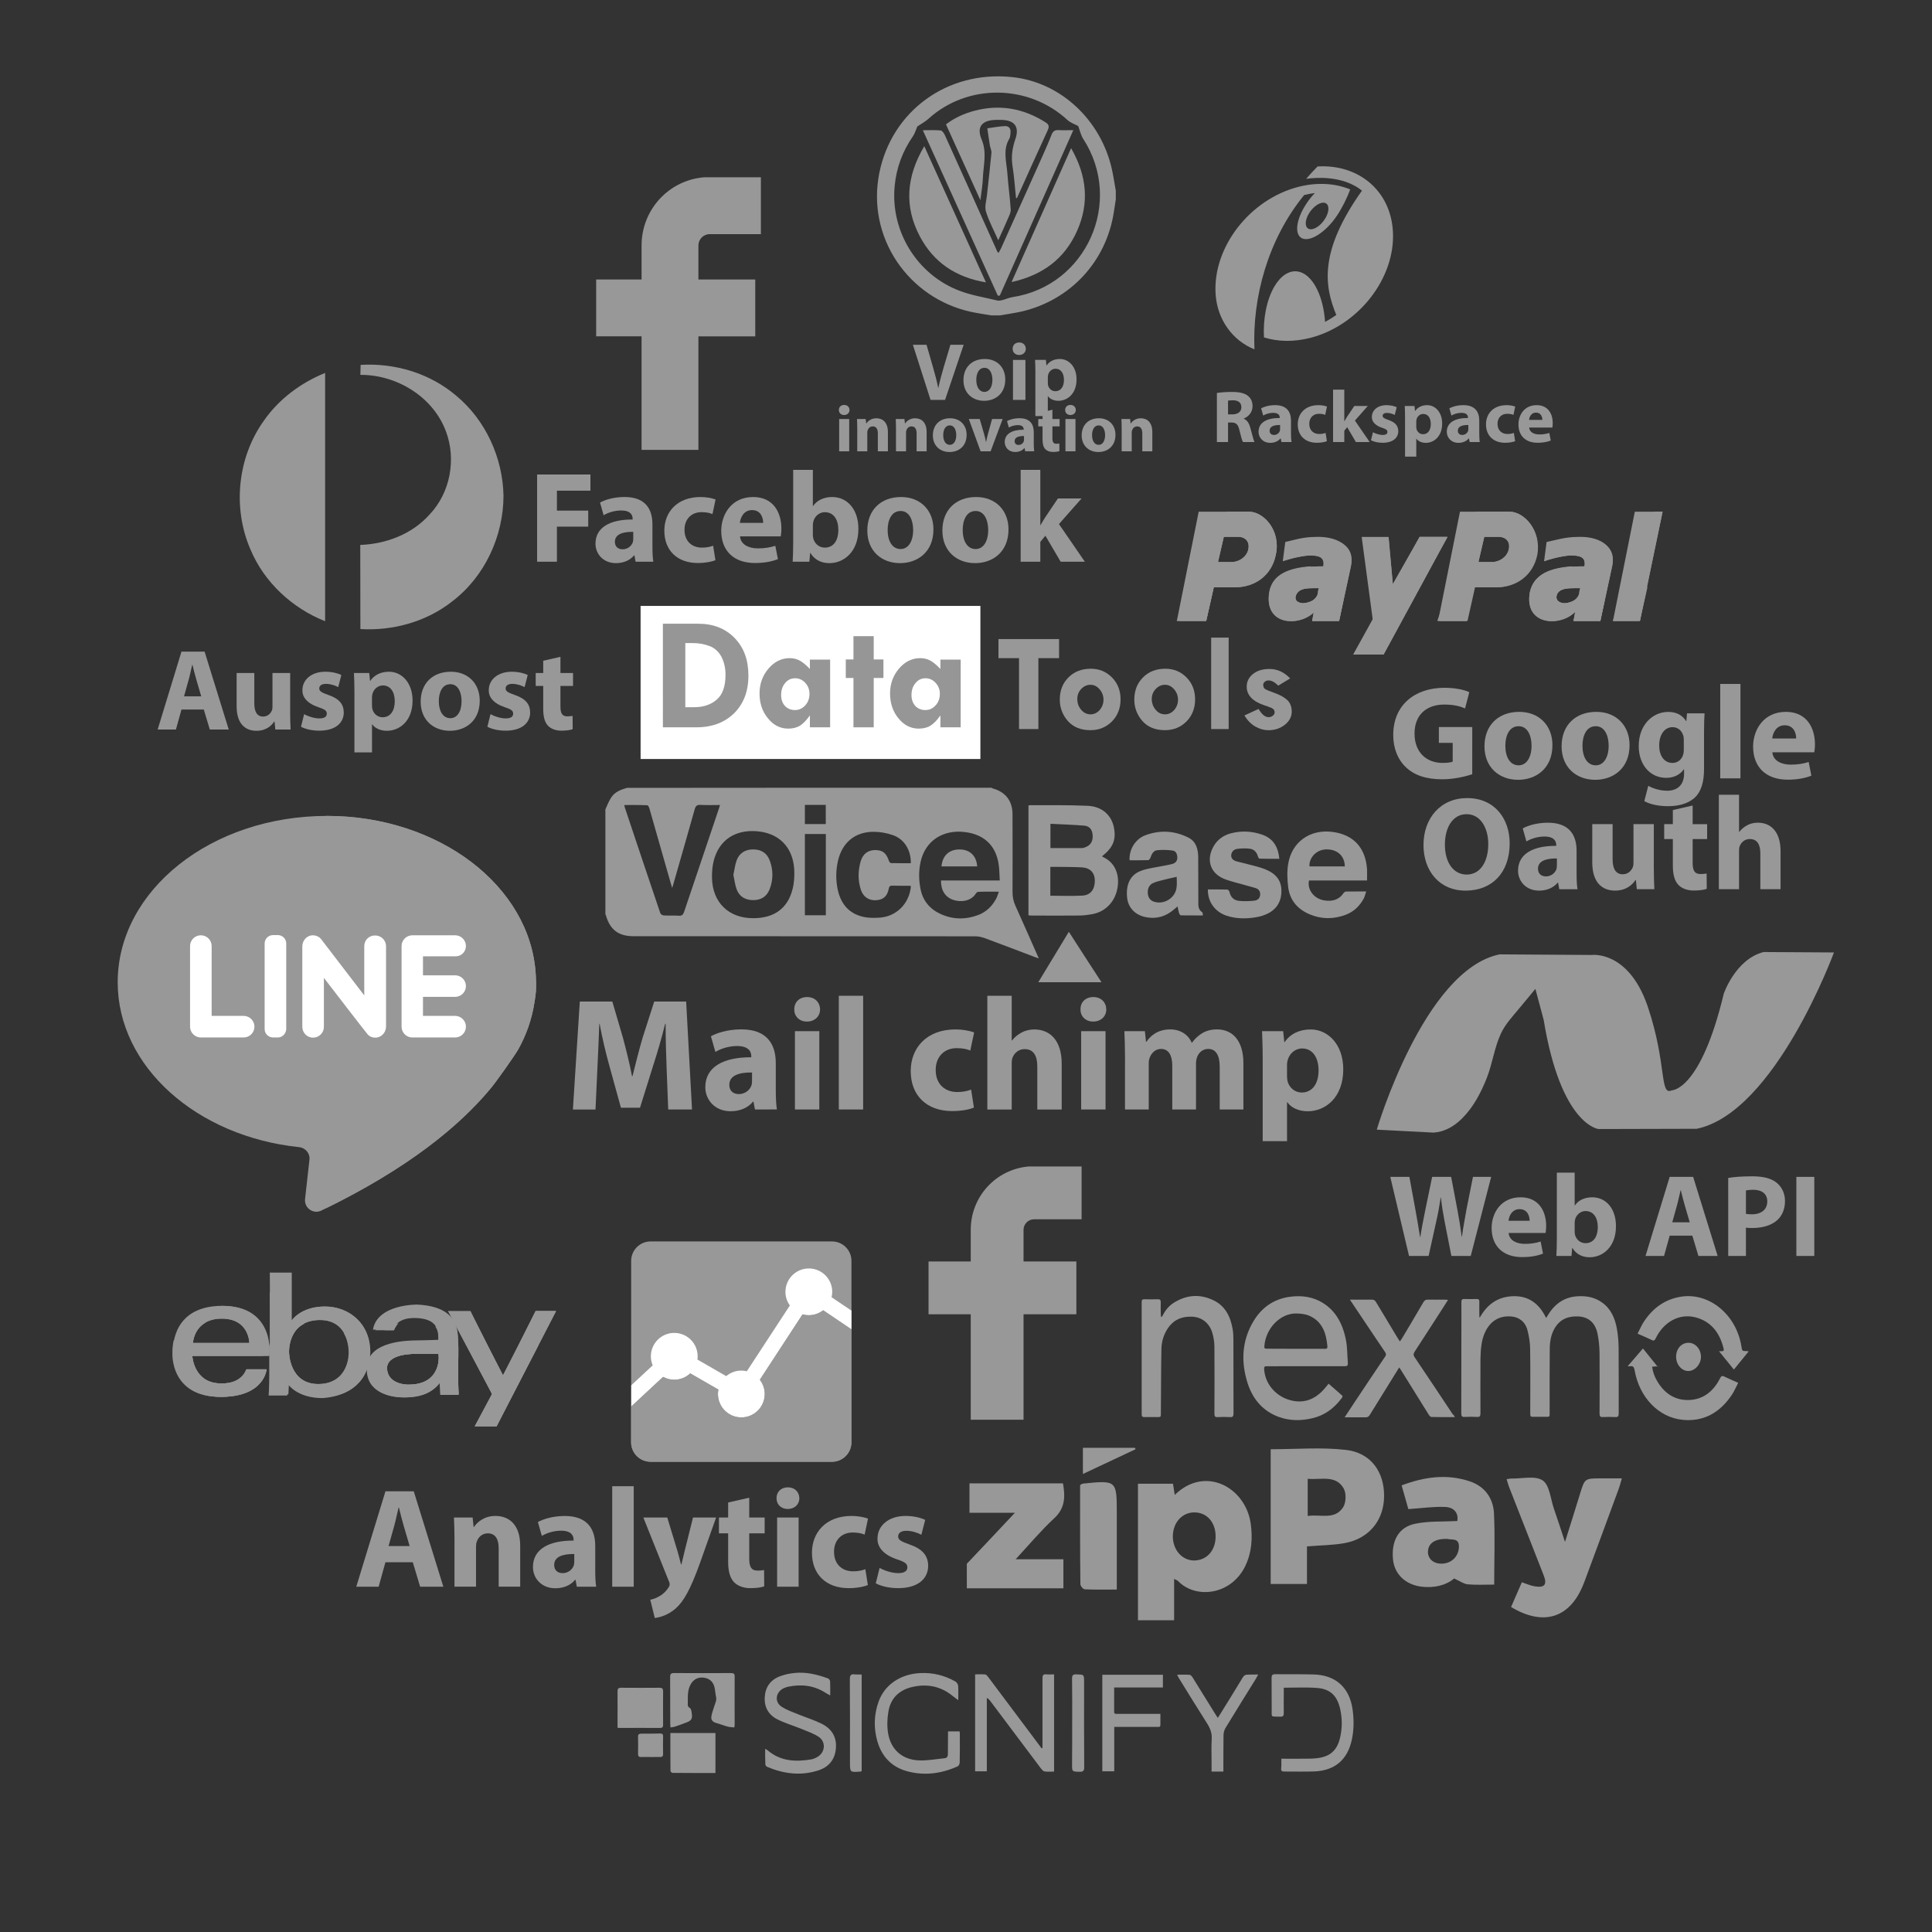 <?xml version="1.0" encoding="utf-8"?>
<!-- Generator: Adobe Illustrator 16.0.0, SVG Export Plug-In . SVG Version: 6.00 Build 0)  -->
<!DOCTYPE svg PUBLIC "-//W3C//DTD SVG 1.1//EN" "http://www.w3.org/Graphics/SVG/1.1/DTD/svg11.dtd">
<svg version="1.1" id="Layer_1" xmlns="http://www.w3.org/2000/svg" xmlns:xlink="http://www.w3.org/1999/xlink" x="0px" y="0px"
	 width="500px" height="500px" viewBox="0 0 500 500" enable-background="new 0 0 500 500" xml:space="preserve">
<rect x="0" y="0" width="500" height="500" fill="#333333" stroke="none"/>
<path fill="#989898" d="M356.307,292.354c0,0,12.189-41.352,31.787-45.364l23.916,0.155c0,0,9.324-1.203,14.314,13.026
	c0.061,0.179,0.125,0.364,0.187,0.552c4.938,14.812,2.935,22.991,6.175,21.444c0,0,7.402,0.155,13.422-24.993
	c0,0,3.023-8.925,10.303-10.787l18.215,0.108c0,0-15.195,41.404-35.51,45.634l-25.409,0.065c0,0-9.72-0.925-14.2-28.235
	l-2.148-8.035c-1.408,1.701-2.818,3.402-4.229,5.105c-1.714,2.07-3.583,4.054-4.724,6.515c-1.68,3.625-2.16,7.761-3.645,11.49
	c-1.529,3.829-3.479,7.568-6.447,10.489c-2.012,1.98-4.454,3.425-7.346,3.595L356.307,292.354z"/>
<g>
	<path fill="#989898" d="M364.658,325.039l-4.856-20.463h4.946l1.549,8.445c0.455,2.424,0.88,5.064,1.215,7.131h0.061
		c0.334-2.217,0.819-4.675,1.335-7.194l1.73-8.382h4.919l1.638,8.625c0.456,2.398,0.79,4.585,1.093,6.858h0.059
		c0.305-2.273,0.76-4.672,1.184-7.102l1.67-8.382h4.709l-5.285,20.463h-5.009l-1.73-8.801c-0.395-2.064-0.729-3.978-0.972-6.317
		h-0.061c-0.363,2.308-0.698,4.253-1.185,6.317l-1.942,8.801H364.658z"/>
	<path fill="#989898" d="M390.434,319.091c0.151,1.912,2.033,2.823,4.189,2.823c1.578,0,2.853-0.214,4.098-0.608l0.606,3.129
		c-1.518,0.604-3.369,0.907-5.372,0.907c-5.039,0-7.924-2.911-7.924-7.556c0-3.765,2.338-7.928,7.5-7.928
		c4.795,0,6.616,3.738,6.616,7.408c0,0.792-0.091,1.488-0.151,1.824H390.434z M395.867,315.934c0-1.124-0.484-3.006-2.609-3.006
		c-1.943,0-2.732,1.763-2.855,3.006H395.867z"/>
	<path fill="#989898" d="M402.786,325.039c0.062-0.969,0.122-2.761,0.122-4.429v-17.126h4.613v8.469h0.062
		c0.88-1.274,2.429-2.095,4.491-2.095c3.553,0,6.163,2.945,6.134,7.502c0,5.34-3.399,8.015-6.8,8.015
		c-1.731,0-3.401-0.636-4.463-2.399h-0.061l-0.182,2.063H402.786z M407.521,318.727c0,0.304,0.03,0.575,0.092,0.818
		c0.304,1.244,1.365,2.188,2.701,2.188c1.974,0,3.188-1.519,3.188-4.19c0-2.307-1.031-4.127-3.188-4.127
		c-1.244,0-2.397,0.939-2.701,2.272c-0.062,0.275-0.092,0.551-0.092,0.853V318.727z"/>
	<path fill="#989898" d="M432.112,319.789l-1.459,5.25h-4.794l6.253-20.463h6.072l6.345,20.463h-4.98l-1.575-5.25H432.112z
		 M437.302,316.327l-1.275-4.342c-0.362-1.212-0.73-2.73-1.031-3.948h-0.06c-0.309,1.216-0.609,2.764-0.943,3.948l-1.211,4.342
		H437.302z"/>
	<path fill="#989898" d="M447.258,304.85c1.429-0.243,3.433-0.422,6.254-0.422c2.854,0,4.887,0.545,6.255,1.637
		c1.304,1.033,2.19,2.731,2.19,4.736c0,2.003-0.669,3.703-1.885,4.856c-1.578,1.485-3.916,2.153-6.648,2.153
		c-0.605,0-1.154-0.028-1.578-0.09v7.318h-4.584L447.258,304.85L447.258,304.85z M451.846,314.14c0.393,0.09,0.877,0.12,1.545,0.12
		c2.459,0,3.979-1.244,3.979-3.339c0-1.881-1.307-3.004-3.613-3.004c-0.942,0-1.578,0.092-1.91,0.182V314.14L451.846,314.14z"/>
	<path fill="#989898" d="M469.539,304.576v20.463h-4.643v-20.463H469.539z"/>
</g>
<path fill="#989898" d="M279.917,301.881v13.67h-12.301c-1.51,0-2.724,1.237-2.724,2.721v8.192h13.67v13.665h-13.67v27.301h-13.665
	v-27.301h-10.921v-13.665h10.921v-8.192c0-8.615,6.556-15.695,15.021-16.388h13.668V301.881z"/>
<g>
	<path fill="#989898" d="M139.008,122.805h13.794v4.187h-8.671v5.156h8.104v4.149h-8.104v9.079h-5.124V122.805z"/>
	<path fill="#989898" d="M164.491,145.376l-0.298-1.645h-0.101c-1.072,1.306-2.747,2.008-4.69,2.008c-3.313,0-5.29-2.416-5.29-5.026
		c0-4.249,3.815-6.294,9.61-6.263v-0.233c0-0.869-0.471-2.107-2.981-2.107c-1.669,0-3.449,0.566-4.521,1.238l-0.935-3.283
		c1.132-0.64,3.383-1.44,6.361-1.44c5.46,0,7.202,3.213,7.202,7.063v5.698c0,1.568,0.069,3.077,0.235,3.983L164.491,145.376
		L164.491,145.376z M163.888,137.642c-2.678-0.038-4.753,0.597-4.753,2.574c0,1.305,0.871,1.938,2.007,1.938
		c1.275,0,2.313-0.835,2.648-1.872c0.065-0.269,0.098-0.571,0.098-0.874V137.642z"/>
	<path fill="#989898" d="M185.152,144.969c-0.906,0.4-2.615,0.739-4.549,0.739c-5.295,0-8.671-3.214-8.671-8.376
		c0-4.785,3.28-8.702,9.377-8.702c1.339,0,2.811,0.233,3.879,0.634l-0.803,3.788c-0.597-0.271-1.506-0.506-2.842-0.506
		c-2.687,0-4.423,1.91-4.392,4.588c0,3.018,2.01,4.589,4.486,4.589c1.21,0,2.15-0.197,2.919-0.5L185.152,144.969z"/>
	<path fill="#989898" d="M191.516,138.81c0.166,2.107,2.242,3.112,4.618,3.112c1.741,0,3.15-0.235,4.521-0.667l0.668,3.45
		c-1.674,0.671-3.716,1.003-5.928,1.003c-5.558,0-8.736-3.214-8.736-8.339c0-4.151,2.571-8.739,8.271-8.739
		c5.291,0,7.295,4.115,7.295,8.167c0,0.874-0.101,1.644-0.166,2.013H191.516z M197.508,135.325c0-1.238-0.536-3.314-2.882-3.314
		c-2.143,0-3.014,1.946-3.147,3.314H197.508z"/>
	<path fill="#989898" d="M205.144,145.376c0.069-1.079,0.133-3.049,0.133-4.896v-18.883h5.09v9.344h0.068
		c0.97-1.404,2.678-2.311,4.948-2.311c3.92,0,6.8,3.245,6.769,8.27c0,5.895-3.75,8.839-7.498,8.839c-1.91,0-3.75-0.703-4.926-2.642
		h-0.066l-0.199,2.279H205.144z M210.367,138.402c0,0.341,0.031,0.642,0.103,0.906c0.329,1.379,1.506,2.416,2.98,2.416
		c2.17,0,3.509-1.676,3.509-4.619c0-2.544-1.133-4.552-3.509-4.552c-1.38,0-2.652,1.035-2.98,2.506
		c-0.068,0.304-0.103,0.604-0.103,0.936V138.402z"/>
	<path fill="#989898" d="M241.575,137c0,5.992-4.258,8.739-8.637,8.739c-4.798,0-8.478-3.148-8.478-8.439
		c0-5.289,3.483-8.67,8.743-8.67C238.229,128.63,241.575,132.074,241.575,137z M229.723,137.166c0,2.814,1.171,4.928,3.354,4.928
		c1.977,0,3.249-1.977,3.249-4.928c0-2.445-0.94-4.921-3.249-4.921C230.626,132.245,229.723,134.758,229.723,137.166z"/>
	<path fill="#989898" d="M261,137c0,5.992-4.253,8.739-8.634,8.739c-4.795,0-8.479-3.148-8.479-8.439c0-5.289,3.484-8.67,8.74-8.67
		C257.648,128.63,261,132.074,261,137z M249.145,137.166c0,2.814,1.174,4.928,3.354,4.928c1.975,0,3.248-1.977,3.248-4.928
		c0-2.445-0.944-4.921-3.248-4.921C250.05,132.245,249.145,134.758,249.145,137.166z"/>
	<path fill="#989898" d="M269.237,135.892h0.066c0.364-0.665,0.764-1.337,1.174-1.971l3.313-4.926h6.121l-5.853,6.631l6.697,9.744
		h-6.26l-3.95-6.732l-1.31,1.609v5.123h-5.091v-23.773h5.091V135.892L269.237,135.892z"/>
</g>
<g>
	<path fill="#989898" d="M93.267,97.016c0.034-0.872,0.034-1.716,0.062-2.586c8.878-0.532,17.944,2.178,24.732,7.975
		c7.632,6.323,12.056,16.071,12.245,25.916c-0.037,10.403-4.799,20.806-13.116,27.193c-6.699,5.358-15.419,7.788-23.923,7.29
		c-0.032-7.258,0-14.517-0.032-21.776c6.7-0.247,13.457-2.803,17.973-7.913c5.327-5.607,6.916-14.266,4.204-21.462
		C112.114,102.713,102.675,96.952,93.267,97.016L93.267,97.016L93.267,97.016z"/>
	<path fill="#989898" d="M68.284,108.882c3.892-5.609,9.563-9.812,15.854-12.372c0,21.432,0,42.865,0,64.264
		c-8.535-3.397-15.792-10.093-19.341-18.633C60.154,131.432,61.464,118.381,68.284,108.882L68.284,108.882L68.284,108.882z"/>
</g>
<g>
	<path fill="#989898" d="M46.967,183.622l-1.438,5.175h-4.726l6.163-20.163h5.982l6.248,20.163h-4.9l-1.555-5.175H46.967z
		 M52.079,180.211l-1.254-4.275c-0.36-1.194-0.718-2.693-1.016-3.891h-0.062c-0.295,1.197-0.595,2.729-0.925,3.891l-1.194,4.275
		H52.079z"/>
	<path fill="#989898" d="M75.085,184.102c0,1.916,0.061,3.472,0.124,4.695h-3.953l-0.205-2.068h-0.09
		c-0.567,0.898-1.943,2.399-4.578,2.399c-2.962,0-5.146-1.858-5.146-6.37v-8.588h4.578v7.865c0,2.122,0.689,3.411,2.273,3.411
		c1.258,0,1.975-0.864,2.275-1.587c0.122-0.272,0.153-0.625,0.153-0.982v-8.707h4.578v9.932H75.085L75.085,184.102z"/>
	<path fill="#989898" d="M78.711,184.82c0.837,0.506,2.574,1.106,3.916,1.106c1.379,0,1.946-0.48,1.946-1.226
		c0-0.746-0.447-1.108-2.154-1.675c-3.022-1.019-4.192-2.663-4.158-4.399c0-2.72,2.328-4.783,5.955-4.783
		c1.704,0,3.225,0.394,4.125,0.842l-0.807,3.141c-0.66-0.359-1.915-0.844-3.17-0.844c-1.107,0-1.74,0.447-1.74,1.196
		c0,0.688,0.572,1.05,2.362,1.676c2.782,0.957,3.953,2.362,3.981,4.517c0,2.722-2.151,4.726-6.347,4.726
		c-1.915,0-3.618-0.417-4.726-1.015L78.711,184.82z"/>
	<path fill="#989898" d="M91.725,179.076c0-1.915-0.056-3.559-0.12-4.906h3.948l0.212,2.037h0.061
		c1.073-1.553,2.75-2.363,4.875-2.363c3.207,0,6.073,2.78,6.073,7.453c0,5.323-3.381,7.831-6.64,7.831
		c-1.765,0-3.141-0.717-3.8-1.672h-0.056v7.265h-4.551L91.725,179.076L91.725,179.076z M96.274,182.515
		c0,0.362,0.029,0.689,0.092,0.956c0.293,1.226,1.345,2.156,2.658,2.156c1.976,0,3.141-1.646,3.141-4.13
		c0-2.332-1.047-4.103-3.081-4.103c-1.292,0-2.423,0.96-2.722,2.308c-0.06,0.24-0.092,0.539-0.092,0.812v2.001H96.274z"/>
	<path fill="#989898" d="M124.155,181.32c0,5.355-3.8,7.808-7.719,7.808c-4.277,0-7.568-2.812-7.568-7.536
		c0-4.727,3.106-7.748,7.806-7.748C121.163,173.84,124.155,176.925,124.155,181.32z M113.564,181.47c0,2.519,1.053,4.4,2.991,4.4
		c1.767,0,2.902-1.763,2.902-4.4c0-2.182-0.84-4.399-2.902-4.399C114.374,177.07,113.564,179.316,113.564,181.47z"/>
	<path fill="#989898" d="M126.94,184.82c0.844,0.506,2.574,1.106,3.918,1.106c1.376,0,1.946-0.48,1.946-1.226
		c0-0.746-0.446-1.108-2.155-1.675c-3.02-1.019-4.188-2.663-4.159-4.399c0-2.72,2.334-4.783,5.955-4.783
		c1.703,0,3.23,0.394,4.129,0.842l-0.807,3.141c-0.66-0.359-1.914-0.844-3.169-0.844c-1.108,0-1.741,0.447-1.741,1.196
		c0,0.688,0.567,1.05,2.363,1.676c2.782,0.957,3.948,2.362,3.981,4.517c0,2.722-2.156,4.726-6.347,4.726
		c-1.915,0-3.619-0.417-4.726-1.015L126.94,184.82z"/>
	<path fill="#989898" d="M145.041,169.984v4.186h3.262v3.351h-3.262v5.294c0,1.768,0.419,2.575,1.795,2.575
		c0.568,0,1.016-0.059,1.348-0.121l0.029,3.438c-0.599,0.241-1.672,0.39-2.962,0.39c-1.466,0-2.692-0.507-3.409-1.255
		c-0.841-0.868-1.255-2.274-1.255-4.335v-5.986h-1.949v-3.351h1.949V171L145.041,169.984z"/>
</g>
<g>
	<path fill="#989898" d="M57.551,337.947c-12.433,0-12.928,9.775-12.771,12.273c0,0-0.656,11.278,12.437,11.278
		c11.279,0,11.777-7.13,11.777-7.13H63.85c0,0-0.993,3.816-6.633,3.657c-7.131,0-7.467-7.129-7.467-7.129h19.898
		C69.824,350.874,71.314,337.947,57.551,337.947z M49.926,347.561c0,0,0.337-6.296,7.466-6.296c7.13,0,7.13,6.296,7.13,6.296H49.926
		z"/>
	<path fill="#989898" d="M44.8,348.731c0,0-0.656,12.768,12.433,12.768c11.279,0,11.777-7.13,11.777-7.13h-5.143
		c0,0-0.993,3.816-6.634,3.657c-7.129,0-7.466-7.129-7.466-7.129h19.899c0,0,1.489-12.929-12.274-12.929 M49.926,347.561
		c0,0,0.337-6.296,7.466-6.296c7.13,0,7.13,6.296,7.13,6.296H49.926z"/>
	<path fill="#989898" d="M84.082,338.125c-6.296,0-8.619,3.651-8.619,3.651v-12.435h-5.639l0.161,26.358c0,0,0,3.477-0.161,5.145
		h4.806l0.16-2.979c0,0,2.323,3.651,8.956,3.651c6.631,0,11.938-4.149,12.094-11.603C95.861,342.434,90.222,338.125,84.082,338.125z
		 M82.595,358.186c-7.786,0.16-7.786-8.286-7.786-8.286s-0.336-8.123,7.786-8.282c7.962-0.16,7.787,8.46,7.787,8.46
		S90.379,358.008,82.595,358.186z"/>
	<path fill="#989898" d="M84.082,338.125c-6.296,0-8.619,3.651-8.619,3.651v-12.435l-5.639,5.147V355.7c0,0,0,3.478-0.16,5.145
		h4.809l0.16-2.979c0,0,2.324,3.651,8.955,3.651c6.632,0,11.935-4.149,12.096-11.603C95.861,342.434,90.222,338.125,84.082,338.125z
		 M82.595,358.186c-7.786,0.16-7.786-8.286-7.786-8.286s-0.336-8.123,7.786-8.282c7.962-0.16,7.787,8.46,7.787,8.46
		S90.379,358.008,82.595,358.186z"/>
	<path fill="#989898" d="M118.563,355.525c0-3.479,0.159-6.476,0-8.623c-0.161-2.479,0.159-8.777-10.607-9.274
		c0,0-10.287-0.159-11.439,6.474h5.303c0,0,0.336-3.316,5.797-3.157c5.145,0.153,5.96,2.66,5.96,5.798c0,0-4.312,0.155-5.799,0.155
		c-2.659,0-11.779,0.342-12.594,5.964c-0.993,6.629,4.808,8.617,9.453,8.617c4.647,0,7.292-1.33,9.278-3.816l0.159,3.16h4.646
		C118.737,360.667,118.563,359,118.563,355.525z M105.471,358.346c0,0-4.965,0-5.304-3.981c-0.337-4.305,7.626-3.979,7.626-3.979
		h5.64C113.599,350.381,114.589,358.503,105.471,358.346z"/>
	<path fill="#989898" d="M97.015,344.263h4.806c0,0,0.336-3.318,5.797-3.16c5.145,0.162,5.96,2.662,5.96,5.8
		c0,0-4.312,0.162-5.799,0.162c-2.659,0-11.779,0.336-12.594,5.958c-0.993,6.635,4.808,8.616,9.453,8.616
		c4.647,0,7.292-1.326,9.278-3.811l0.159,3.156h4.646c0,0-0.161-1.649-0.161-5.146c0-3.476,0.161-6.472,0-8.613
		c-0.162-2.486,0.336-8.784-10.446-9.284 M105.471,358.346c0,0-4.965,0-5.304-3.981c-0.337-4.305,7.626-3.979,7.626-3.979h5.64
		C113.599,350.381,114.589,358.503,105.471,358.346z"/>
	<polygon fill="#989898" points="115.919,339.276 121.72,339.276 130.164,356.198 138.622,339.276 143.925,339.276 128.512,369.127 
		122.874,369.127 127.358,360.827 	"/>
	<g>
		<polygon fill="#989898" points="118.225,343.591 121.72,339.276 130.164,356.022 138.622,339.276 143.925,339.276 
			128.512,369.127 122.874,369.127 127.358,360.667 		"/>
	</g>
	<path fill="#989898" d="M64.025,344.919c0.656,1.33,0.656,2.66,0.656,2.66H49.926c0,0,0-3.655,3.318-5.305
		c-3.318,0.498-6.137,2.163-8.285,4.647c-0.336,1.329-0.336,2.656-0.336,3.313c0,0-0.656,11.282,12.433,11.282
		c9.614,0,11.44-5.146,11.778-6.634c0-0.16,0-0.342,0-0.498H63.69c0,0-0.994,3.809-6.635,3.654c-6.97,0-7.289-7.131-7.289-7.131
		h18.407C67.342,349.228,65.85,346.408,64.025,344.919z"/>
	<path fill="#989898" d="M94.532,355.188c-0.162-4.149-2.485-7.963-5.64-10.283c1.488,2.32,1.328,5.303,1.328,5.303
		s0.16,8.124-7.785,8.124c-7.789,0.158-7.789-8.287-7.789-8.287s-0.16-5.464,4.151-7.468c-3.813,0.499-6.97,2.663-9.117,5.644v7.787
		c0,0,0,3.479-0.16,5.145h4.806l0.161-2.98c0,0,2.324,3.653,8.955,3.653C88.394,361.499,92.705,359.335,94.532,355.188z"/>
	<g>
		<path fill="#989898" d="M118.563,355.525c0-2.819,0-5.305,0-7.292c-1.49-2.165-3.477-3.979-5.96-4.966
			c0.833,0.995,0.833,2.162,0.833,3.654c0,0-4.31,0.158-5.8,0.158c-2.659,0-11.775,0.34-12.593,5.961
			c-0.992,6.633,4.811,8.614,9.456,8.614c4.645,0,7.289-1.327,9.275-3.809l0.161,3.156h4.645
			C118.737,360.667,118.563,359,118.563,355.525z M105.471,358.346c0,0-4.965,0-5.304-3.981c-0.337-4.305,7.626-3.979,7.626-3.979
			h5.64C113.599,350.381,114.589,358.503,105.471,358.346z"/>
		<path fill="#989898" d="M99.337,344.263h2.659c0,0,0.336-0.995,1.155-1.823C101.66,342.755,100.333,344.263,99.337,344.263z"/>
	</g>
	<path fill="#989898" d="M128.512,369.127l10.785-20.889c-0.996-1.33-2.163-2.487-3.318-3.479l-5.798,11.101l-6.634-12.769
		c-1.493,0.657-2.82,1.649-3.976,2.82l7.788,14.915l-4.47,8.282h5.624V369.127L128.512,369.127z"/>
</g>
<g>
	<path fill="#989898" d="M220.359,373.268c0,2.77-2.259,5.035-5.03,5.035h-46.955c-2.772,0-5.03-2.261-5.03-5.035v-46.957
		c0-2.771,2.257-5.029,5.03-5.029h46.955c2.771,0,5.03,2.259,5.03,5.029V373.268L220.359,373.268z"/>
	<path fill="#FFFFFF" d="M220.359,339.192l-5.15-3.475c0.103-0.443,0.173-0.905,0.173-1.384c0-3.354-2.721-6.057-6.055-6.057
		c-3.353,0-6.057,2.72-6.057,6.057c0,1.316,0.429,2.531,1.147,3.523l-11.136,17.021c-0.463-0.104-0.923-0.173-1.421-0.173
		c-1.489,0-2.859,0.546-3.917,1.437l-7.458-4.292c0.035-0.273,0.068-0.546,0.068-0.838c0-3.354-2.72-6.056-6.055-6.056
		c-3.353,0-6.055,2.722-6.055,6.056c0,0.838,0.171,1.627,0.479,2.344l-5.559,5.165v5.491l8.26-7.679
		c0.856,0.462,1.85,0.733,2.892,0.733c1.607,0,3.062-0.636,4.139-1.64l7.268,4.19c-0.066,0.374-0.119,0.751-0.119,1.145
		c0,3.356,2.718,6.057,6.055,6.057c3.353,0,6.056-2.722,6.056-6.057c0-1.405-0.477-2.671-1.266-3.695l11.049-16.919
		c0.514,0.136,1.062,0.223,1.626,0.223c1.406,0,2.688-0.48,3.713-1.283l7.319,4.945L220.359,339.192L220.359,339.192z"/>
	<path fill="#989898" d="M213.036,339.106c-1.025,0.803-2.307,1.282-3.713,1.282c-0.562,0-1.094-0.088-1.626-0.223l-11.049,16.918
		c0.785,1.026,1.266,2.312,1.266,3.695c0,3.352-2.721,6.053-6.056,6.053c-3.351,0-6.056-2.717-6.056-6.053
		c0-0.394,0.036-0.77,0.12-1.146l-7.305-4.191c-1.078,1.008-2.533,1.643-4.14,1.643c-1.044,0-2.037-0.256-2.891-0.736l-8.263,7.681
		v9.239c0,2.77,2.26,5.032,5.03,5.032h46.955c2.771,0,5.031-2.259,5.031-5.032v-29.22L213.036,339.106z"/>
</g>
<g>
	<path fill="#989898" d="M99.749,404.303l-1.756,6.338h-5.79l7.551-24.692h7.326l7.659,24.692h-6.007l-1.904-6.338H99.749z
		 M106.015,400.126l-1.536-5.238c-0.437-1.468-0.878-3.295-1.246-4.759h-0.074c-0.362,1.464-0.73,3.333-1.134,4.759l-1.468,5.238
		H106.015z"/>
	<path fill="#989898" d="M117.624,398.444c0-2.244-0.071-4.148-0.145-5.716h4.837l0.255,2.446h0.108
		c0.732-1.135,2.566-2.852,5.533-2.852c3.667,0,6.414,2.409,6.414,7.693v10.617h-5.568v-9.928c0-2.31-0.806-3.875-2.824-3.875
		c-1.536,0-2.451,1.059-2.818,2.085c-0.148,0.328-0.222,0.883-0.222,1.396v10.322h-5.571V398.444z"/>
	<path fill="#989898" d="M149.279,410.641l-0.328-1.792h-0.111c-1.171,1.431-3.001,2.194-5.126,2.194
		c-3.63,0-5.788-2.639-5.788-5.488c0-4.657,4.175-6.891,10.512-6.852v-0.259c0-0.949-0.511-2.303-3.263-2.303
		c-1.83,0-3.772,0.622-4.946,1.354l-1.023-3.583c1.245-0.699,3.699-1.574,6.961-1.574c5.97,0,7.878,3.515,7.878,7.727v6.229
		c0,1.717,0.071,3.379,0.252,4.354L149.279,410.641L149.279,410.641z M148.621,402.177c-2.93-0.033-5.201,0.661-5.201,2.825
		c0,1.428,0.952,2.125,2.197,2.125c1.391,0,2.528-0.917,2.896-2.052c0.073-0.293,0.108-0.621,0.108-0.948V402.177z"/>
	<path fill="#989898" d="M158.441,384.628h5.564v26.013h-5.564V384.628z"/>
	<path fill="#989898" d="M172.687,392.729l2.674,8.791c0.293,1.066,0.66,2.388,0.883,3.337h0.108
		c0.253-0.949,0.547-2.312,0.805-3.337l2.196-8.791h5.976l-4.177,11.791c-2.563,7.113-4.287,9.972-6.303,11.769
		c-1.941,1.683-3.993,2.27-5.388,2.453l-1.171-4.736c0.697-0.104,1.576-0.438,2.417-0.945c0.848-0.437,1.755-1.319,2.31-2.233
		c0.186-0.256,0.293-0.547,0.293-0.81c0-0.183-0.037-0.479-0.258-0.914l-6.557-16.374H172.687L172.687,392.729z"/>
	<path fill="#989898" d="M193.902,387.598v5.131h3.991v4.103h-3.991v6.489c0,2.167,0.507,3.149,2.194,3.149
		c0.697,0,1.248-0.074,1.649-0.149l0.035,4.217c-0.729,0.296-2.049,0.473-3.625,0.473c-1.795,0-3.296-0.623-4.177-1.53
		c-1.025-1.068-1.537-2.793-1.537-5.312v-7.337h-2.382v-4.103h2.382v-3.882L193.902,387.598z"/>
	<path fill="#989898" d="M206.871,387.743c0,1.538-1.176,2.784-3.005,2.784c-1.758,0-2.929-1.239-2.895-2.784
		c-0.035-1.613,1.136-2.823,2.93-2.823S206.834,386.13,206.871,387.743z M201.117,410.641v-17.912h5.567v17.912H201.117z"/>
	<path fill="#989898" d="M224.602,410.202c-0.989,0.438-2.855,0.808-4.98,0.808c-5.79,0-9.489-3.521-9.489-9.161
		c0-5.236,3.588-9.525,10.259-9.525c1.462,0,3.079,0.256,4.249,0.691l-0.875,4.145c-0.66-0.295-1.652-0.547-3.117-0.547
		c-2.93,0-4.838,2.091-4.801,5.019c0,3.294,2.2,5.025,4.911,5.025c1.319,0,2.344-0.22,3.185-0.548L224.602,410.202z"/>
	<path fill="#989898" d="M227.641,405.767c1.025,0.629,3.15,1.36,4.803,1.36c1.684,0,2.377-0.59,2.377-1.505
		c0-0.916-0.55-1.354-2.634-2.051c-3.705-1.243-5.131-3.26-5.094-5.388c0-3.337,2.857-5.86,7.292-5.86
		c2.089,0,3.955,0.475,5.055,1.027l-0.991,3.842c-0.806-0.436-2.346-1.026-3.884-1.026c-1.354,0-2.122,0.557-2.122,1.472
		c0,0.841,0.693,1.278,2.895,2.05c3.408,1.17,4.835,2.892,4.871,5.531c0,3.337-2.636,5.791-7.766,5.791
		c-2.344,0-4.433-0.512-5.792-1.245L227.641,405.767z"/>
</g>
<g>
	<path fill="#989898" d="M256.609,203.862c0.092,0.066,0.191,0.162,0.316,0.189c3.3,0.892,5.116,3.238,5.116,6.67
		c0.026,6.701,0.026,13.401,0,20.1c0,1.27,0.22,2.447,0.762,3.618c1.998,4.446,3.971,8.892,6.036,13.594
		c-0.473-0.162-0.735-0.252-1.01-0.346c-4.358-1.654-8.674-3.306-13.05-4.926c-0.742-0.25-1.565-0.445-2.322-0.445
		c-29.508-0.027-59.008-0.027-88.542-0.027c-3.842,0-6.037-1.687-7.084-5.332c-0.031-0.128-0.083-0.224-0.158-0.35
		c0-9.053,0-18.101,0-27.151c0.511-1.078,0.923-2.226,1.584-3.176c0.932-1.369,2.458-1.936,4.014-2.381
		C193.729,203.862,225.17,203.862,256.609,203.862z M161.559,208.341c0.065,0.29,0.088,0.444,0.123,0.573
		c3.043,9.148,6.126,18.291,9.203,27.405c0.09,0.285,0.578,0.571,0.891,0.601c1.304,0.066,2.646-0.03,3.939,0.066
		c0.792,0.061,1.079-0.289,1.33-0.991c2.99-8.89,6.005-17.783,8.991-26.672c0.097-0.286,0.194-0.571,0.288-0.986
		c-1.789,0-3.435,0.066-5.06-0.029c-0.86-0.033-1.204,0.222-1.461,1.079c-1.779,6.354-3.614,12.7-5.424,19.02
		c-0.089,0.378-0.228,0.763-0.416,1.396c-0.157-0.571-0.261-0.857-0.35-1.142c-1.841-6.509-3.689-12.986-5.563-19.496
		c-0.09-0.291-0.346-0.763-0.508-0.763C165.588,208.313,163.621,208.341,161.559,208.341z M243.53,227.873
		c5.076,0,10.063,0,15.208,0c-0.071-1.112-0.071-2.098-0.16-3.078c-0.417-5.498-3.47-8.832-8.927-9.465
		c-5.529-0.667-10.257,2.191-11.431,7.874c-0.475,2.254-0.443,4.542,0,6.795c0.574,3.054,2.352,5.212,5.145,6.514
		c3.207,1.492,6.509,1.521,9.814,0.286c1.995-0.767,3.463-2.159,4.509-4.001c0.36-0.574,0.507-1.271,0.827-2.03
		c-1.938,0-3.619-0.036-5.301,0.032c-0.224,0-0.539,0.221-0.664,0.445c-1.213,1.97-3.816,2.319-5.85,1.647
		C244.602,232.163,243.492,230.413,243.53,227.873z M194.938,237.625c5.364,0,8.89-2.482,10.161-7.466
		c0.442-1.684,0.539-3.494,0.442-5.243c-0.385-5.837-4.126-9.458-9.938-9.81c-5.522-0.35-9.563,2.415-10.9,7.687
		c-0.349,1.398-0.467,2.921-0.438,4.384C184.362,233.527,188.582,237.654,194.938,237.625z M235.746,229.334
		c-0.13-0.034-0.23-0.093-0.317-0.093c-1.461,0-2.955,0-4.416-0.031c-0.598-0.033-0.887,0.124-1.013,0.79
		c-0.258,1.403-0.926,2.544-2.479,2.862c-2.252,0.479-4.066-0.507-4.766-2.7c-0.764-2.415-0.704-4.889,0-7.305
		c0.599-1.937,1.937-2.887,3.844-2.858c1.874,0.032,2.758,0.766,3.47,2.829c0.063,0.224,0.346,0.536,0.499,0.536
		c1.712,0.035,3.434,0.035,5.149,0.035c0.064-3.306-1.623-6.193-4.57-7.241c-1.586-0.572-3.368-0.889-5.058-0.889
		c-4.795,0-8.092,2.762-9.203,7.428c-0.571,2.446-0.604,4.89-0.125,7.339c0.857,4.249,3.345,6.729,7.309,7.367
		c1.11,0.161,2.252,0.161,3.355,0.094C231.937,237.305,235.361,233.875,235.746,229.334z M208.305,215.842c0,7.049,0,14.031,0,21.02
		c1.842,0,3.619,0,5.422,0c0-7.049,0-14.037,0-21.02C211.924,215.842,210.146,215.842,208.305,215.842z M208.305,213.266
		c1.874,0,3.619,0,5.403,0c0-1.685,0-3.302,0-4.954c-1.835,0-3.624,0-5.403,0C208.305,209.996,208.305,211.581,208.305,213.266z"/>
	<path fill="#989898" d="M266.166,208.474c0.131-0.035,0.258-0.094,0.385-0.094c4.952,0.033,9.938-0.067,14.894,0.159
		c3.745,0.157,6.255,2.411,6.861,5.753c0.567,3.084-0.261,5.05-3.05,7.271c0.031,0.068,0.031,0.162,0.058,0.162
		c3.507,1.525,4.365,4.891,3.938,7.779c-0.536,3.744-3.078,6.447-6.602,7.083c-1.115,0.192-2.225,0.35-3.342,0.35
		c-4.193,0.035-8.42,0.035-12.611,0c-0.158,0-0.317-0.028-0.538-0.061C266.166,227.398,266.166,217.934,266.166,208.474z
		 M271.824,231.812c2.849,0,5.619,0.126,8.34-0.034c2.141-0.127,3.21-1.684,3.179-3.973c-0.059-1.965-1.203-3.204-3.362-3.333
		c-2.373-0.13-4.797-0.099-7.216-0.13c-0.3,0-0.625,0-0.94,0C271.824,226.92,271.824,229.398,271.824,231.812z M271.851,219.486
		c2.731,0,5.431,0,8.102,0c0.349,0,0.696-0.125,1.019-0.255c1.298-0.508,1.897-1.553,1.807-3.042
		c-0.093-1.433-0.736-2.383-2.194-2.513c-2.889-0.249-5.777-0.315-8.732-0.473C271.851,215.458,271.851,217.489,271.851,219.486z"/>
	<path fill="#989898" d="M353.789,227.873c-5.05,0-10.037,0-15.021,0c-0.505,2.386,1.294,4.73,3.939,5.147
		c1.972,0.314,3.783-0.067,4.986-1.875c0.129-0.189,0.438-0.417,0.669-0.417c1.644-0.029,3.335-0.029,5.206-0.029
		c-0.224,0.667-0.35,1.275-0.604,1.779c-1.077,2.031-2.66,3.523-4.826,4.319c-3.081,1.112-6.16,1.112-9.178-0.161
		c-3.179-1.333-5.179-3.683-5.588-7.112c-0.227-1.94-0.32-4.005,0-5.908c0.929-5.714,5.619-9.049,11.43-8.325
		c5.464,0.696,8.64,4.096,8.989,9.751C353.815,225.935,353.789,226.827,353.789,227.873z M348.037,224.221
		c-0.029-2.792-2.062-4.542-5.02-4.385c-2.379,0.131-4.281,2.163-4.123,4.385C341.91,224.221,344.961,224.221,348.037,224.221z"/>
	<path fill="#989898" d="M292.33,222.632c-0.153-2.763,1.473-5.461,4.02-6.443c3.773-1.433,7.552-1.244,11.174,0.566
		c2.034,1.019,2.54,2.955,2.573,5.052c0.031,3.746,0,7.493,0.031,11.272c0,1.114-0.154,2.288,1.019,3.019
		c0.122,0.094,0.084,0.444,0.16,0.826c-1.979,0-3.822,0-5.66-0.028c-0.188,0-0.444-0.322-0.501-0.574
		c-0.16-0.506-0.262-1.045-0.388-1.745c-0.345,0.282-0.603,0.537-0.892,0.76c-2.128,1.842-4.544,2.571-7.296,2.031
		c-2.765-0.539-4.576-2.415-4.865-4.985c-0.388-3.433,0.793-6.003,3.588-7.019c1.867-0.699,3.904-0.889,5.875-1.301
		c0.791-0.16,1.593-0.284,2.348-0.505c0.771-0.262,1.205-0.829,1.174-1.686c-0.031-0.856-0.38-1.652-1.205-1.747
		c-1.292-0.19-2.661-0.223-3.974-0.096c-1.013,0.096-1.455,1.014-1.778,1.937c-0.094,0.257-0.35,0.605-0.536,0.636
		C295.512,222.664,293.894,222.632,292.33,222.632z M304.53,226.92c-1.267,0.285-2.477,0.54-3.682,0.858
		c-0.831,0.221-1.688,0.411-2.447,0.765c-1.046,0.475-1.49,1.554-1.332,2.825c0.127,1.081,0.758,1.812,1.838,2.062
		c2.536,0.671,5.27-1.142,5.582-3.713C304.626,228.795,304.53,227.843,304.53,226.92z"/>
	<path fill="#989898" d="M312.598,230.192c1.713,0,3.368-0.033,5.055,0.028c0.192,0,0.48,0.385,0.543,0.606
		c0.276,1.364,1.147,2.194,2.478,2.319c1.335,0.128,2.668,0.095,4.01-0.066c0.82-0.094,1.453-0.666,1.453-1.652
		c0-0.922-0.535-1.429-1.363-1.646c-1.718-0.513-3.459-0.952-5.179-1.432c-0.979-0.283-1.969-0.567-2.922-0.951
		c-3.234-1.395-4.413-4.447-2.95-7.684c0.941-2.098,2.572-3.428,4.763-4.035c2.765-0.735,5.524-0.6,8.225,0.347
		c2.854,1.019,4.086,3.205,4.382,6.225c-1.746,0-3.433,0.034-5.114-0.032c-0.158,0-0.379-0.378-0.441-0.602
		c-0.315-1.114-1.009-1.84-2.131-1.97c-1.018-0.129-2.097-0.094-3.147,0.032c-0.887,0.098-1.553,0.698-1.629,1.654
		c-0.026,0.952,0.639,1.393,1.499,1.618c1.744,0.448,3.496,0.858,5.207,1.332c0.927,0.254,1.842,0.54,2.697,0.957
		c2.097,0.952,3.463,2.505,3.584,4.919c0.134,2.604-0.852,4.763-3.136,6.065c-1.118,0.634-2.413,1.019-3.72,1.208
		c-2.447,0.379-4.915,0.345-7.334-0.445C314.408,235.968,312.535,233.37,312.598,230.192z"/>
	<path fill="#989898" d="M276.616,241.146c2.847,4.416,5.581,8.67,8.446,13.05c-5.524,0-10.86,0-16.35,0
		C271.345,249.882,273.916,245.621,276.616,241.146z"/>
	<path fill="#989898" d="M252.896,224.221c-3.124,0-6.206,0-9.245,0c0.255-2.792,1.972-4.385,4.67-4.385
		C250.984,219.836,252.703,221.461,252.896,224.221z"/>
	<path fill="#989898" d="M189.789,226.414c0.293-1.273,0.416-2.509,0.829-3.688c0.696-1.938,2.255-2.922,4.32-2.894
		c2.027,0,3.554,0.924,4.254,2.827c0.943,2.482,0.943,5.054-0.034,7.53c-0.769,1.904-2.263,2.793-4.326,2.76
		c-1.992-0.035-3.493-0.92-4.188-2.795C190.205,228.986,190.082,227.684,189.789,226.414z"/>
</g>
<g>
	<rect x="165.785" y="156.812" fill="#FFFFFF" width="87.937" height="39.619"/>
	<g>
		<path fill="#969696" d="M171.554,161.417h9.134c3.899,0,7.043,1.234,9.44,3.708c2.396,2.473,3.559,5.686,3.559,9.733
			c0,4.047-1.239,7.27-3.671,9.702c-2.472,2.434-5.73,3.667-9.81,3.667h-8.651V161.417L171.554,161.417z M177.357,166.473v16.551
			h2.278c2.367,0,4.314-0.634,5.84-1.945c1.531-1.312,2.288-3.444,2.288-6.477c0-1.762-0.373-3.296-1.087-4.687
			c-0.753-1.348-1.798-2.283-3.188-2.768c-1.386-0.488-2.731-0.716-4.009-0.716h-2.127L177.357,166.473L177.357,166.473z"/>
		<path fill="#969696" d="M209.604,188.231v-2.994h-0.08c-0.82,1.166-1.648,2.018-2.469,2.545c-0.828,0.519-1.868,0.782-3.071,0.782
			c-2.06,0-3.82-0.896-5.24-2.665c-1.465-1.75-2.177-3.921-2.177-6.435c0-2.512,0.788-4.638,2.325-6.444
			c1.536-1.795,3.362-2.692,5.465-2.692c1.012,0,1.911,0.219,2.692,0.675c0.785,0.449,1.648,1.163,2.549,2.13v-2.432h5.237v17.523
			L209.604,188.231L209.604,188.231z M205.78,175.532c-1.049,0-1.909,0.412-2.584,1.242c-0.709,0.821-1.039,1.861-1.039,3.1
			c0,1.165,0.335,2.104,0.972,2.811c0.677,0.708,1.536,1.079,2.62,1.079c1.045,0,1.909-0.409,2.663-1.233
			c0.75-0.824,1.081-1.839,1.081-2.99c0-1.085-0.368-2.021-1.081-2.812C207.692,175.944,206.794,175.532,205.78,175.532z"/>
		<path fill="#969696" d="M220.874,164.638h5.243v6.028h2.513v4.793h-2.513v12.772h-5.243v-12.772h-1.987v-4.793h1.987V164.638z"/>
		<path fill="#969696" d="M243.379,188.231v-2.994h-0.068c-0.825,1.166-1.648,2.018-2.475,2.545
			c-0.822,0.519-1.869,0.782-3.074,0.782c-2.057,0-3.811-0.896-5.243-2.665c-1.455-1.75-2.172-3.921-2.172-6.435
			c0-2.512,0.788-4.638,2.322-6.444c1.536-1.795,3.372-2.692,5.466-2.692c1.02,0,1.912,0.219,2.696,0.675
			c0.784,0.449,1.647,1.163,2.543,2.13v-2.432h5.248v17.523L243.379,188.231L243.379,188.231z M239.518,175.532
			c-1.039,0-1.906,0.412-2.58,1.242c-0.712,0.821-1.044,1.861-1.044,3.1c0,1.165,0.339,2.104,0.976,2.811
			c0.672,0.708,1.536,1.079,2.621,1.079c1.049,0,1.908-0.409,2.655-1.233c0.759-0.824,1.089-1.839,1.089-2.99
			c0-1.085-0.367-2.021-1.089-2.812C241.433,175.944,240.534,175.532,239.518,175.532z"/>
	</g>
	<g>
		<path fill="#989898" d="M258.433,165.388h15.653v4.94h-5.354v18.351h-5.013v-18.351h-5.317v-4.94H258.433z"/>
		<path fill="#989898" d="M274.272,181.079c0-2.359,0.747-4.271,2.246-5.768c1.497-1.502,3.446-2.245,5.769-2.245
			c2.173,0,4.008,0.742,5.506,2.273c1.499,1.542,2.207,3.41,2.207,5.661c0,2.282-0.748,4.193-2.207,5.688
			c-1.498,1.497-3.333,2.282-5.576,2.282c-2.514,0-4.456-0.785-5.879-2.398C274.984,185.01,274.272,183.139,274.272,181.079z
			 M285.582,181.079c0-1.015-0.339-1.909-1.012-2.693c-0.672-0.791-1.46-1.163-2.358-1.163c-0.934,0-1.722,0.373-2.399,1.09
			c-0.676,0.709-1.009,1.573-1.009,2.582c0,1.084,0.333,2.017,1.009,2.808c0.675,0.796,1.46,1.167,2.437,1.167
			c0.89,0,1.684-0.371,2.355-1.122C285.243,182.987,285.582,182.087,285.582,181.079z"/>
		<path fill="#989898" d="M293.556,181.079c0-2.359,0.757-4.271,2.255-5.768c1.496-1.502,3.446-2.245,5.769-2.245
			c2.173,0,4.005,0.742,5.507,2.273c1.498,1.542,2.206,3.41,2.206,5.661c0,2.282-0.748,4.193-2.206,5.688
			c-1.502,1.497-3.334,2.282-5.585,2.282c-2.506,0-4.453-0.785-5.872-2.398C294.271,185.01,293.556,183.139,293.556,181.079z
			 M304.869,181.079c0-1.015-0.345-1.909-1.012-2.693c-0.676-0.791-1.46-1.163-2.368-1.163c-0.933,0-1.715,0.373-2.393,1.09
			c-0.676,0.709-1.021,1.573-1.021,2.582c0,1.084,0.345,2.017,1.021,2.808c0.672,0.796,1.451,1.167,2.435,1.167
			c0.889,0,1.683-0.371,2.357-1.122C304.535,182.987,304.869,182.087,304.869,181.079z"/>
		<path fill="#989898" d="M313.448,165.015h4.53v23.664h-4.53V165.015z"/>
		<path fill="#989898" d="M333.89,175.572l-3.078,1.868c-0.894-0.891-1.714-1.342-2.508-1.342c-0.374,0-0.712,0.109-0.976,0.339
			c-0.264,0.219-0.409,0.482-0.409,0.782c0,0.485,0.151,0.86,0.479,1.09c0.3,0.218,1.166,0.559,2.515,1.048
			c1.344,0.477,2.431,1.084,3.22,1.799c0.788,0.746,1.167,1.754,1.167,3.033c0,1.3-0.605,2.426-1.758,3.363
			c-1.198,0.936-2.587,1.429-4.271,1.429c-1.128,0-2.252-0.303-3.367-0.937c-1.127-0.638-2.062-1.575-2.847-2.886l3.667-1.685
			c0.823,1.423,1.684,2.127,2.587,2.127c0.409,0,0.744-0.112,1.081-0.373c0.335-0.254,0.481-0.563,0.481-0.894
			c0-0.409-0.184-0.753-0.558-0.975c-0.378-0.219-0.632-0.342-0.827-0.342c-0.068-0.07-0.481-0.258-1.274-0.482
			c-3.033-1.014-4.567-2.621-4.567-4.831c0-1.343,0.563-2.428,1.648-3.296c1.087-0.864,2.515-1.276,4.27-1.276
			C330.561,173.139,332.317,173.924,333.89,175.572z"/>
	</g>
</g>
<g>
	<path fill="#989898" d="M258.762,81.625c-0.741,0-1.485,0-2.246,0c-1.71-0.295-3.429-0.539-5.139-0.9
		c-16.234-3.499-27.221-19.267-23.786-36.082c3.242-15.87,17.489-26.428,34.273-24.701c12.713,1.292,22.995,11.178,25.855,23.683
		c0.433,1.896,0.706,3.845,1.053,5.761c0,0.741,0,1.482,0,2.241c-0.155,1.033-0.327,2.069-0.486,3.104
		c-1.912,12.881-11.23,22.96-23.962,25.906C262.505,81.037,260.623,81.298,258.762,81.625z M237.406,32.721
		c-0.364,0.811-0.604,1.759-1.121,2.519c-2.705,3.88-4.292,8.176-4.741,12.85c-1.154,11.681,5.762,22.992,16.784,27.165
		c3.136,1.193,6.518,1.725,9.798,2.519c0.397,0.087,0.839,0,1.259-0.104c0.896-0.224,1.759-0.638,2.658-0.775
		c19.127-2.932,28.838-24.684,18.303-40.933c-0.619-0.949-0.862-2.158-1.31-3.346c-0.747-0.415-1.972-0.811-2.813-1.588
		c-10.072-9.278-25.838-9.436-35.912-0.31C239.409,31.533,238.303,32.117,237.406,32.721z"/>
	<path fill="#989898" d="M277.77,33.686c-6.433,14.475-12.729,28.634-19.021,42.813c-0.175,0-0.346,0.016-0.519,0.016
		c-6.417-14.173-12.851-28.356-19.402-42.809c1.688,0,3.154-0.087,4.604,0.051c0.397,0.034,0.844,0.691,1.069,1.156
		c4.552,10.055,9.071,20.111,13.593,30.184c0.036,0.086,0.133,0.159,0.325,0.362c0.243-0.447,0.487-0.827,0.672-1.239
		c3.583-7.989,7.179-15.975,10.765-23.959c0.794-1.796,1.587-3.587,2.293-5.418c0.347-0.879,0.831-1.224,1.778-1.173
		C275.079,33.739,276.233,33.686,277.77,33.686z"/>
	<path fill="#989898" d="M239.2,37.828c5.38,11.884,10.572,23.372,15.956,35.257c-7.884-1.345-13.524-5.209-17.058-11.832
		C233.957,53.471,234.525,45.762,239.2,37.828z"/>
	<path fill="#989898" d="M261.795,72.998c5.21-11.734,10.25-23.046,15.403-34.654c4.104,7.125,4.762,14.215,1.536,21.438
		C275.524,66.962,269.869,71.206,261.795,72.998z"/>
	<path fill="#989898" d="M262.949,51.28c-0.293-2.777-0.484-5.588-0.914-8.348c-0.379-2.432-0.047-4.656,0.757-6.984
		c1.103-3.209-0.31-4.898-3.688-4.917c-0.434,0-0.847,0-1.28,0c-3.604,0.019-5.172,1.743-3.796,5.021
		c1.454,3.417,0.469,6.66,0.344,9.988c-0.065,1.828-0.396,3.655-0.653,5.76c-3.003-6.623-5.917-13.041-8.902-19.611
		c2.157-1.656,4.627-2.794,7.299-3.501c6.58-1.761,12.71-0.671,18.436,2.951c0.88,0.553,1.072,1.054,0.601,2.054
		c-2.69,5.829-5.311,11.694-7.95,17.544C263.142,51.249,263.038,51.264,262.949,51.28z"/>
	<path fill="#989898" d="M258.345,62.182c-1.2-2.724-2.442-5.001-3.188-7.451c-0.38-1.277,0.125-2.829,0.272-4.242
		c0.384-3.638,0.813-7.261,1.158-10.9c0.051-0.64-0.296-1.294-0.41-1.967c-0.242-1.467-0.447-2.952-0.659-4.415
		c1.541-0.208,3.053-0.518,4.603-0.571c0.967-0.036,1.526,0.671,1.398,1.725c-0.068,0.519-0.048,1.122-0.306,1.536
		c-1.743,2.914-0.725,5.986-0.503,8.985c0.228,3.123,0.659,6.21,0.863,9.332c0.048,0.689-0.312,1.431-0.604,2.09
		C260.192,58.146,259.349,59.957,258.345,62.182z"/>
</g>
<g>
	<path fill="#989898" d="M240.824,103.492l-4.573-14.268h3.534l1.736,6.039c0.484,1.69,0.929,3.317,1.272,5.097h0.061
		c0.361-1.717,0.806-3.406,1.29-5.038l1.821-6.098h3.43l-4.813,14.268H240.824L240.824,103.492z"/>
	<path fill="#989898" d="M260.162,98.2c0,3.789-2.693,5.528-5.464,5.528c-3.025,0-5.355-1.991-5.355-5.337
		c0-3.349,2.201-5.487,5.525-5.487C258.043,92.908,260.162,95.09,260.162,98.2z M252.666,98.309c0,1.774,0.741,3.111,2.117,3.111
		c1.248,0,2.053-1.25,2.053-3.111c0-1.544-0.593-3.116-2.053-3.116C253.238,95.192,252.666,96.781,252.666,98.309z"/>
	<path fill="#989898" d="M265.48,90.262c0,0.89-0.677,1.609-1.735,1.609c-1.015,0-1.694-0.72-1.67-1.609
		c-0.024-0.931,0.657-1.632,1.694-1.632C264.804,88.63,265.461,89.328,265.48,90.262z M262.156,103.492V93.141h3.224v10.352H262.156
		z"/>
	<path fill="#989898" d="M267.96,96.612c0-1.354-0.041-2.52-0.086-3.472h2.796l0.15,1.44h0.04c0.763-1.105,1.948-1.673,3.451-1.673
		c2.267,0,4.298,1.97,4.298,5.271c0,3.766-2.392,5.549-4.7,5.549c-1.249,0-2.222-0.51-2.694-1.191h-0.04v5.146h-3.223V96.612H267.96
		L267.96,96.612z M271.179,99.049c0,0.253,0.022,0.484,0.06,0.674c0.216,0.864,0.951,1.522,1.887,1.522
		c1.398,0,2.225-1.162,2.225-2.921c0-1.646-0.741-2.896-2.181-2.896c-0.91,0-1.715,0.675-1.927,1.629
		c-0.041,0.172-0.06,0.381-0.06,0.577L271.179,99.049L271.179,99.049z"/>
	<path fill="#989898" d="M219.857,106.11c0,0.716-0.549,1.295-1.404,1.295c-0.819,0-1.367-0.579-1.35-1.295
		c-0.018-0.753,0.53-1.313,1.369-1.313C219.311,104.797,219.842,105.357,219.857,106.11z M217.173,116.797v-8.36h2.599v8.36H217.173
		z"/>
	<path fill="#989898" d="M221.856,111.104c0-1.047-0.036-1.932-0.067-2.668h2.257l0.119,1.145h0.052
		c0.338-0.528,1.191-1.334,2.583-1.334c1.711,0,2.99,1.129,2.99,3.59v4.96h-2.604v-4.637c0-1.076-0.376-1.809-1.313-1.809
		c-0.72,0-1.146,0.492-1.318,0.977c-0.064,0.149-0.102,0.405-0.102,0.648v4.82h-2.601L221.856,111.104L221.856,111.104z"/>
	<path fill="#989898" d="M231.881,111.104c0-1.047-0.035-1.932-0.066-2.668h2.254l0.125,1.145h0.047
		c0.341-0.528,1.195-1.334,2.581-1.334c1.715,0,2.991,1.129,2.991,3.59v4.96h-2.598v-4.637c0-1.076-0.377-1.809-1.315-1.809
		c-0.721,0-1.146,0.492-1.318,0.977c-0.068,0.149-0.101,0.405-0.101,0.648v4.82h-2.604L231.881,111.104L231.881,111.104z"/>
	<path fill="#989898" d="M250.161,112.522c0,3.059-2.171,4.461-4.411,4.461c-2.446,0-4.326-1.605-4.326-4.307
		c0-2.702,1.777-4.43,4.459-4.43C248.451,108.247,250.161,110.008,250.161,112.522z M244.107,112.606c0,1.436,0.601,2.52,1.711,2.52
		c1.014,0,1.659-1.013,1.659-2.52c0-1.246-0.48-2.512-1.659-2.512C244.57,110.095,244.107,111.377,244.107,112.606z"/>
	<path fill="#989898" d="M253.55,108.437l1.13,3.881c0.205,0.698,0.358,1.366,0.478,2.034h0.052
		c0.133-0.687,0.273-1.313,0.461-2.034l1.078-3.881h2.736l-3.113,8.36h-2.597l-3.049-8.36H253.55z"/>
	<path fill="#989898" d="M265.316,116.797l-0.148-0.839h-0.052c-0.549,0.662-1.402,1.021-2.394,1.021
		c-1.695,0-2.701-1.229-2.701-2.565c0-2.168,1.947-3.219,4.906-3.202v-0.115c0-0.446-0.239-1.082-1.522-1.082
		c-0.854,0-1.761,0.291-2.313,0.636l-0.477-1.677c0.58-0.322,1.727-0.737,3.247-0.737c2.785,0,3.675,1.643,3.675,3.608v2.904
		c0,0.807,0.036,1.578,0.12,2.04h-2.341V116.797z M265.009,112.846c-1.37-0.016-2.428,0.307-2.428,1.315
		c0,0.667,0.441,0.993,1.024,0.993c0.65,0,1.179-0.426,1.35-0.954c0.038-0.137,0.053-0.295,0.053-0.448L265.009,112.846
		L265.009,112.846z"/>
	<path fill="#989898" d="M272.363,106.041v2.396h1.863v1.915h-1.863v3.023c0,1.011,0.24,1.475,1.025,1.475
		c0.321,0,0.575-0.039,0.765-0.072l0.022,1.966c-0.344,0.137-0.957,0.225-1.698,0.225c-0.838,0-1.539-0.294-1.948-0.72
		c-0.48-0.494-0.718-1.299-0.718-2.479v-3.417h-1.106v-1.915h1.106v-1.813L272.363,106.041z"/>
	<path fill="#989898" d="M278.42,106.11c0,0.716-0.55,1.295-1.403,1.295c-0.822,0-1.368-0.579-1.352-1.295
		c-0.02-0.753,0.529-1.313,1.367-1.313C277.872,104.797,278.402,105.357,278.42,106.11z M275.733,116.797v-8.36h2.605v8.36H275.733z
		"/>
	<path fill="#989898" d="M288.681,112.522c0,3.059-2.174,4.461-4.413,4.461c-2.445,0-4.327-1.605-4.327-4.307
		c0-2.702,1.778-4.43,4.463-4.43C286.968,108.247,288.681,110.008,288.681,112.522z M282.625,112.606c0,1.436,0.6,2.52,1.715,2.52
		c1.009,0,1.658-1.013,1.658-2.52c0-1.246-0.484-2.512-1.658-2.512C283.088,110.095,282.625,111.377,282.625,112.606z"/>
	<path fill="#989898" d="M290.288,111.104c0-1.047-0.032-1.932-0.065-2.668h2.256l0.118,1.145h0.052
		c0.343-0.528,1.194-1.334,2.583-1.334c1.715,0,2.99,1.129,2.99,3.59v4.96h-2.598v-4.637c0-1.076-0.381-1.809-1.314-1.809
		c-0.721,0-1.148,0.492-1.318,0.977c-0.07,0.149-0.103,0.405-0.103,0.648v4.82h-2.604L290.288,111.104L290.288,111.104z"/>
</g>
<g>
	<path fill="#989898" d="M382.936,341.038c2.105-3.776,5.021-5.494,8.74-5.584c3.779-0.093,6.594,1.749,8.459,5.641
		c0.211-0.365,0.379-0.582,0.505-0.8c1.841-3.033,4.381-4.626,7.595-4.817c2.268-0.149,4.456,0.219,6.4,1.626
		c2.241,1.593,3.349,4.051,3.834,6.873c0.271,1.563,0.404,3.191,0.43,4.783c0.055,5.674,0,11.353,0.023,16.996
		c0,0.767-0.185,1.013-0.861,0.984c-1.08-0.066-2.188-0.066-3.267,0c-0.648,0.028-0.834-0.218-0.834-0.953
		c0.021-5.22,0.048-10.433,0-15.676c-0.029-1.688-0.198-3.438-0.546-5.063c-0.624-2.854-2.434-4.27-5.05-4.359
		c-2.132-0.062-4.074,0.432-5.534,2.331c-1.267,1.687-1.73,3.772-1.752,5.953c-0.06,5.55-0.029,11.136-0.029,16.686
		c0,1.015,0,1.015-0.914,1.015c-1.052,0-2.082,0-3.137,0c-0.97,0-0.97,0-0.97-1.137c0-5.521,0.056-11.014-0.028-16.537
		c-0.027-1.593-0.3-3.251-0.702-4.784c-0.596-2.242-2.295-3.411-4.321-3.526c-4.828-0.341-7.021,3.583-7.561,7.267
		c-0.187,1.229-0.24,2.458-0.271,3.688c-0.023,4.689-0.023,9.385,0,14.079c0,0.77-0.188,1.015-0.863,0.978
		c-1.076-0.063-2.182-0.063-3.263,0c-0.648,0.033-0.839-0.18-0.839-0.946c0.026-6.936,0.026-13.87,0.026-20.802
		c0-2.637,0.029-5.278,0-7.912c0-0.677,0.187-0.893,0.765-0.859c1.047,0.033,2.128,0.033,3.212,0c0.509,0,0.699,0.183,0.67,0.767
		c-0.026,1.134,0,2.267,0,3.406C382.824,340.571,382.875,340.696,382.936,341.038z"/>
	<path fill="#989898" d="M343.835,358.094c1.189,1.013,2.298,1.995,3.407,2.975c0.371,0.337,0.133,0.58-0.061,0.828
		c-2,2.663-4.456,4.417-7.477,5.122c-2.922,0.704-5.836,0.732-8.73-0.312c-3.967-1.438-6.725-4.414-8.126-8.835
		c-1.729-5.519-1.434-10.891,1.483-15.83c2.164-3.68,5.289-5.765,9.127-6.38c2.727-0.426,5.426-0.246,7.965,1.015
		c3.969,1.996,6.075,5.646,6.94,10.305c0.349,1.874,0.295,3.808,0.459,5.708c0.048,0.707-0.164,0.89-0.782,0.89
		c-5.691-0.03-11.37,0-17.066,0c-1.047,0-2.08,0.033-3.133,0c-0.6-0.03-0.729,0.185-0.677,0.859c0.294,3.93,3.214,7.055,6.938,7.98
		c3.612,0.889,6.561-0.402,9.019-3.438C343.351,358.705,343.566,358.463,343.835,358.094z M335.277,349.07c2.215,0,4.403,0,6.611,0
		c1.838,0,1.783,0.246,1.488-1.9c-0.432-3.099-1.785-5.428-4.455-6.623c-1.188-0.526-2.433-0.617-3.671-0.617
		c-3.889,0.057-7.508,3.684-7.995,8.071c-0.109,0.979-0.082,1.041,0.779,1.041C330.469,349.07,332.875,349.07,335.277,349.07z"/>
	<path fill="#989898" d="M300.691,340.786c0.07-0.151,0.187-0.276,0.262-0.425c0.676-1.351,1.6-2.42,2.752-3.158
		c3.377-2.152,6.889-2.392,10.428-0.646c2.913,1.413,4.369,4.175,4.91,7.613c0.138,0.886,0.162,1.842,0.162,2.758
		c0.029,6.26,0,12.55,0.029,18.808c0,0.793-0.191,1.073-0.895,1.012c-1.082-0.066-2.189-0.066-3.274,0
		c-0.618,0.028-0.774-0.219-0.774-0.892c0.023-5.767,0.051-11.533,0-17.302c0-1.229-0.218-2.487-0.543-3.621
		c-0.754-2.577-2.809-4.08-5.209-4.175c-2.412-0.095-4.519,0.583-6.104,2.729c-1.216,1.659-1.835,3.62-1.862,5.737
		c-0.109,5.495-0.077,10.954-0.137,16.444c0,1.075,0,1.075-0.973,1.075c-1.107,0-2.215-0.029-3.349,0
		c-0.489,0-0.649-0.188-0.649-0.735c0-9.662,0-19.359,0-29.021c0-0.555,0.164-0.739,0.649-0.739c1.185,0.03,2.374,0.03,3.534,0
		c0.567-0.026,0.784,0.185,0.758,0.861c-0.027,0.946-0.027,1.902,0,2.85c0,0.28,0.057,0.555,0.057,0.828
		C300.553,340.76,300.639,340.786,300.691,340.786z"/>
	<path fill="#989898" d="M376.532,366.747c-2.131,0-4.1,0.028-6.073-0.033c-0.241,0-0.514-0.309-0.674-0.55
		c-2.354-3.776-4.703-7.577-7.059-11.351c-0.156-0.276-0.347-0.524-0.594-0.921c-0.242,0.369-0.457,0.645-0.615,0.951
		c-2.328,3.743-4.652,7.482-6.969,11.259c-0.299,0.493-0.597,0.704-1.135,0.704c-1.756-0.031-3.511,0-5.43,0
		c0.781-1.194,1.48-2.273,2.189-3.318c2.749-4.138,5.504-8.278,8.29-12.39c0.298-0.43,0.298-0.704,0-1.169
		c-2.868-4.231-5.698-8.495-8.561-12.76c-0.163-0.21-0.301-0.458-0.54-0.826c0.62,0,1.107,0,1.59,0c1.381,0,2.729,0.026,4.109,0
		c0.488,0,0.807,0.185,1.078,0.671c1.867,3.13,3.73,6.23,5.612,9.332c0.171,0.241,0.332,0.489,0.54,0.823
		c0.225-0.307,0.381-0.549,0.545-0.795c1.838-3.1,3.703-6.196,5.516-9.328c0.294-0.519,0.642-0.736,1.187-0.703
		c1.455,0.033,2.914,0,4.374,0c0.213,0,0.465,0.033,0.84,0.062c-0.462,0.705-0.807,1.289-1.188,1.872
		c-2.484,3.835-4.947,7.701-7.455,11.535c-0.35,0.555-0.35,0.923,0,1.443c3.32,4.91,6.59,9.854,9.876,14.788
		C376.211,366.164,376.314,366.377,376.532,366.747z"/>
	<path fill="#989898" d="M452.57,349.717c-1.269,1.532-2.515,3.102-3.841,4.724c-1.346-1.654-2.589-3.191-3.854-4.752
		c0.187,0,0.46,0,0.753,0c0.406,0,0.566-0.184,0.433-0.705c-1.049-4.329-3.481-7.089-7.319-8.072
		c-4.131-1.041-8.182,1.168-10.254,5.459c-0.31,0.618-0.546,0.676-1.06,0.401c-1.135-0.552-2.321-1.043-3.62-1.626
		c0.513-0.982,0.919-1.934,1.429-2.79c2.438-3.868,5.696-6.135,9.86-6.784c7.263-1.104,14.256,4.634,15.575,12.857
		c0.196,1.226,0.196,1.226,1.303,1.226C452.214,349.717,452.457,349.717,452.57,349.717z"/>
	<path fill="#989898" d="M421.245,353.579c1.324-1.532,2.589-3.033,3.946-4.596c1.268,1.593,2.536,3.161,3.803,4.723
		c0.063-0.027,0.109-0.089,0.196-0.127c-0.513,0.038-1.029,0.066-1.619,0.127c0.163,1.382,0.623,2.549,1.246,3.623
		c1.889,3.283,4.61,5.032,8.045,4.997c3.611-0.03,6.427-1.962,8.263-5.584c0.296-0.612,0.536-0.766,1.129-0.487
		c1.137,0.549,2.269,1.041,3.588,1.624c-0.569,1.07-0.999,2.146-1.619,3.066c-3.211,4.822-7.506,7.026-12.772,6.505
		c-6.233-0.613-11.206-5.857-12.417-12.825c-0.135-0.763-0.377-1.195-1.132-1.046C421.703,353.641,421.469,353.579,421.245,353.579z
		"/>
	<path fill="#989898" d="M433.777,351.131c0-2.089,1.376-3.621,3.212-3.621c1.759,0,3.185,1.594,3.218,3.589
		c0.027,1.931-1.542,3.715-3.241,3.715C435.21,354.837,433.777,353.154,433.777,351.131z"/>
</g>
<g>
	<path fill="#989898" d="M340.983,43.081c10.538-0.641,18.894,6.208,19.502,16.788c0.704,12.055-8.888,24.395-21.439,27.589
		c-4.341,1.09-8.399,0.969-11.938-0.134c-0.253-4.762,0.67-9.715,2.699-13.175c3.331-5.641,8.358-5.164,11.22,1.075
		c1.076,2.341,1.705,5.162,1.897,8.088c0.998-0.539,1.986-1.137,2.909-1.794c-3.117-7.547-4.507-16.485,6.642-32.185
		c-3.239-2.595-8.222-3.864-14.446-3.059C338.972,45.199,339.943,44.139,340.983,43.081z"/>
	<path fill="#989898" d="M337.509,50.482c-9.414,11.549-13.43,26.544-12.859,39.929c-5.568-2.223-9.64-7.595-10.06-14.383v-0.077
		c-0.701-12.055,8.926-24.409,21.488-27.604c4.879-1.239,9.49-0.91,13.341,0.67c-0.81,2.284-2.136,4.894-3.465,6.865
		c-2.792,4.133-6.774,6.746-8.923,5.82c-2.15-0.924-1.629-5.014,1.163-9.147c0.642-0.954,1.362-1.835,2.091-2.595
		C339.359,50.064,338.435,50.245,337.509,50.482z M338.419,55.854c-0.895,1.896-0.536,3.46,0.805,3.477
		c1.343,0.031,3.165-1.493,4.077-3.401c0.894-1.896,0.551-3.461-0.809-3.478C341.149,52.437,339.33,53.959,338.419,55.854z"/>
</g>
<g>
	<path fill="#989898" d="M314.929,101.703c0.94-0.154,2.333-0.27,3.88-0.27c1.908,0,3.242,0.288,4.158,1.013
		c0.767,0.612,1.188,1.509,1.188,2.692c0,1.642-1.164,2.769-2.272,3.169v0.057c0.897,0.366,1.394,1.222,1.719,2.406
		c0.401,1.45,0.803,3.13,1.051,3.629h-2.978c-0.212-0.363-0.518-1.413-0.897-2.997c-0.345-1.604-0.898-2.042-2.084-2.062h-0.876
		v5.06h-2.884v-12.697H314.929z M317.812,107.238h1.145c1.45,0,2.311-0.726,2.311-1.849c0-1.186-0.802-1.775-2.138-1.795
		c-0.707,0-1.108,0.057-1.317,0.094V107.238L317.812,107.238z"/>
	<path fill="#989898" d="M331.626,114.399l-0.17-0.937h-0.059c-0.609,0.742-1.564,1.146-2.668,1.146
		c-1.891,0-3.018-1.375-3.018-2.863c0-2.424,2.173-3.587,5.48-3.569v-0.134c0-0.496-0.267-1.202-1.699-1.202
		c-0.956,0-1.967,0.322-2.576,0.705l-0.536-1.87c0.649-0.364,1.928-0.821,3.626-0.821c3.113,0,4.104,1.834,4.104,4.026v3.246
		c0,0.897,0.043,1.757,0.135,2.273H331.626z M331.285,109.988c-1.527-0.02-2.711,0.343-2.711,1.469c0,0.744,0.496,1.107,1.145,1.107
		c0.727,0,1.317-0.477,1.509-1.068c0.042-0.153,0.058-0.322,0.058-0.496V109.988z"/>
	<path fill="#989898" d="M343.4,114.168c-0.518,0.231-1.487,0.421-2.594,0.421c-3.02,0-4.946-1.832-4.946-4.771
		c0-2.732,1.871-4.964,5.345-4.964c0.764,0,1.603,0.134,2.214,0.363l-0.46,2.157c-0.341-0.153-0.858-0.289-1.619-0.289
		c-1.526,0-2.521,1.09-2.502,2.616c0,1.719,1.147,2.617,2.56,2.617c0.689,0,1.222-0.114,1.663-0.286L343.4,114.168z"/>
	<path fill="#989898" d="M347.902,108.995h0.038c0.211-0.383,0.438-0.765,0.668-1.126l1.89-2.807h3.494l-3.341,3.778l3.818,5.556
		H350.9l-2.251-3.838l-0.746,0.917v2.921h-2.904v-13.554h2.904L347.902,108.995L347.902,108.995z"/>
	<path fill="#989898" d="M355.323,111.859c0.536,0.325,1.643,0.705,2.502,0.705c0.874,0,1.24-0.304,1.24-0.783
		c0-0.478-0.289-0.706-1.376-1.066c-1.925-0.649-2.675-1.7-2.652-2.808c0-1.736,1.488-3.054,3.8-3.054
		c1.088,0,2.062,0.249,2.634,0.533l-0.516,2.006c-0.42-0.23-1.222-0.536-2.023-0.536c-0.704,0-1.106,0.286-1.106,0.763
		c0,0.438,0.362,0.669,1.507,1.068c1.776,0.611,2.521,1.51,2.54,2.885c0,1.737-1.375,3.016-4.047,3.016
		c-1.222,0-2.312-0.268-3.017-0.649L355.323,111.859z"/>
	<path fill="#989898" d="M363.624,108.194c0-1.222-0.037-2.273-0.071-3.132h2.515l0.135,1.298h0.038
		c0.692-0.993,1.761-1.507,3.112-1.507c2.042,0,3.878,1.773,3.878,4.752c0,3.398-2.16,5.003-4.237,5.003
		c-1.126,0-2.008-0.46-2.425-1.068h-0.037v4.638h-2.907V108.194L363.624,108.194z M366.527,110.39c0,0.23,0.02,0.438,0.057,0.61
		c0.191,0.784,0.858,1.376,1.694,1.376c1.265,0,2.011-1.049,2.011-2.634c0-1.488-0.669-2.616-1.968-2.616
		c-0.82,0-1.546,0.612-1.737,1.47c-0.041,0.153-0.057,0.344-0.057,0.514V110.39z"/>
	<path fill="#989898" d="M380.345,114.399l-0.175-0.937h-0.052c-0.614,0.742-1.566,1.146-2.674,1.146
		c-1.891,0-3.017-1.375-3.017-2.863c0-2.424,2.177-3.587,5.479-3.569v-0.134c0-0.496-0.268-1.202-1.698-1.202
		c-0.952,0-1.967,0.322-2.579,0.705l-0.533-1.87c0.649-0.364,1.928-0.821,3.631-0.821c3.112,0,4.105,1.834,4.105,4.026v3.246
		c0,0.897,0.037,1.757,0.128,2.273H380.345z M380,109.988c-1.524-0.02-2.712,0.343-2.712,1.469c0,0.744,0.496,1.107,1.146,1.107
		c0.726,0,1.318-0.477,1.512-1.068c0.039-0.153,0.055-0.322,0.055-0.496V109.988L380,109.988z"/>
	<path fill="#989898" d="M392.115,114.168c-0.516,0.231-1.489,0.421-2.596,0.421c-3.013,0-4.944-1.832-4.944-4.771
		c0-2.732,1.871-4.964,5.345-4.964c0.769,0,1.604,0.134,2.215,0.363l-0.454,2.157c-0.343-0.153-0.862-0.289-1.623-0.289
		c-1.527,0-2.521,1.09-2.501,2.616c0,1.719,1.146,2.617,2.563,2.617c0.688,0,1.223-0.114,1.66-0.286L392.115,114.168z"/>
	<path fill="#989898" d="M395.74,110.657c0.097,1.202,1.279,1.775,2.634,1.775c0.997,0,1.794-0.136,2.582-0.384l0.381,1.968
		c-0.953,0.383-2.119,0.572-3.381,0.572c-3.167,0-4.982-1.832-4.982-4.755c0-2.368,1.469-4.98,4.715-4.98
		c3.016,0,4.161,2.345,4.161,4.656c0,0.496-0.059,0.938-0.096,1.147H395.74z M399.158,108.671c0-0.705-0.307-1.89-1.643-1.89
		c-1.222,0-1.718,1.107-1.795,1.89H399.158z"/>
</g>
<g>
	<path fill="#989898" d="M408.3,138.956c-3.269,0-5.875,0.876-8.044,1.312l-0.655,5c1.096-0.436,4.143-1.314,6.75-1.517
		c2.604,0,4.14,0.436,3.7,2.827c-7.823,0-13.06,1.518-14.135,6.751c-1.512,8.698,8.043,8.916,11.745,5l-0.438,2.386h6.944
		l3.045-14.137C418.31,140.688,413.097,138.737,408.3,138.956z M408.735,153.53c-0.436,1.731-1.95,2.386-3.704,2.606
		c-1.506,0-2.825-0.875-1.949-2.606c0.877-1.313,2.826-1.313,4.363-1.313c0.438,0,1.094,0,1.731,0
		C408.954,151.995,408.735,152.87,408.735,153.53z"/>
	<path fill="#989898" d="M399.601,145.246c1.096-0.437,4.143-1.309,6.75-1.512c2.604,0,4.14,0.439,3.7,2.825
		c-7.823,0-13.06,1.512-14.135,6.749c-1.512,8.7,8.043,8.92,11.747,4.999l-0.439,2.391h6.946l3.046-14.138
		c1.312-5.87-4.141-7.382-8.916-7.382 M408.735,153.53c-0.436,1.731-1.95,2.386-3.704,2.606c-1.506,0-2.825-0.875-1.949-2.606
		c0.877-1.313,2.826-1.313,4.363-1.313c0.438,0,1.094,0,1.731,0C408.954,151.995,408.735,152.87,408.735,153.53z"/>
	<polygon fill="#989898" points="423.091,132.425 417.436,160.697 424.406,160.697 430.275,132.425 	"/>
	<polygon fill="#989898" points="428.104,132.425 417.436,160.697 424.406,160.697 430.275,132.425 423.091,132.425 
		423.091,132.425 	"/>
	<path fill="#989898" d="M390.681,132.425H377.84l-5.654,28.272h7.603l1.949-8.697h5.482c5.214,0,9.574-3.045,10.65-8.479
		C398.962,137.201,394.384,132.425,390.681,132.425z M390.463,142.201c-0.442,1.948-2.391,3.257-4.362,3.257h-3.486l1.515-6.527
		h3.698C389.826,138.956,390.9,140.252,390.463,142.201z"/>
	<path fill="#989898" d="M390.681,132.425h-8.7l-10.014,28.272h7.604L381.52,152H387c5.216,0,9.573-3.045,10.646-8.479
		C398.962,137.201,394.384,132.425,390.681,132.425z M390.463,142.201c-0.442,1.948-2.391,3.257-4.362,3.257h-3.486l1.515-6.527
		h3.698C389.826,138.956,390.9,140.252,390.463,142.201z"/>
	<path fill="#989898" d="M340.455,138.956c-3.262,0-5.869,0.876-7.823,1.312l-0.655,5c0.872-0.436,4.14-1.314,6.749-1.517
		c2.605,0,4.139,0.436,3.703,2.827c-7.61,0-12.842,1.518-13.916,6.751c-1.515,8.698,7.826,8.916,11.524,5l-0.438,2.386h6.967
		l3.047-14.137C350.67,140.688,345.233,138.737,340.455,138.956z M341.094,153.53c-0.439,1.731-1.951,2.386-3.704,2.606
		c-1.51,0-2.825-0.875-1.728-2.606c0.878-1.313,2.825-1.313,4.141-1.313c0.658,0,1.097,0,1.731,0
		C341.31,151.995,341.094,152.87,341.094,153.53z"/>
	<path fill="#989898" d="M332.175,145.246c0.878-0.437,4.143-1.309,6.751-1.512c2.603,0,4.139,0.439,3.699,2.825
		c-7.602,0-12.838,1.512-13.912,6.749c-1.512,8.7,7.822,8.92,11.524,4.999l-0.657,2.391h6.969l3.047-14.138
		c1.311-5.87-4.145-7.382-8.92-7.382 M341.094,153.53c-0.439,1.731-1.951,2.386-3.704,2.606c-1.51,0-2.825-0.875-1.728-2.606
		c0.878-1.313,2.825-1.313,4.141-1.313c0.658,0,1.097,0,1.731,0C341.31,151.995,341.094,152.87,341.094,153.53z"/>
	<polygon fill="#989898" points="352.4,138.956 359.369,138.956 360.466,151.118 367.408,138.956 374.598,138.956 358.075,169.391 
		350.23,169.391 355.249,160.255 	"/>
	<g>
		<polyline fill="#989898" points="359.369,139.368 360.466,151.337 367.408,138.956 374.598,138.956 358.075,169.391 
			350.23,169.391 355.249,160.473 		"/>
	</g>
	<path fill="#989898" d="M323.259,132.425h-13.04l-5.652,28.272h7.602L314.12,152h5.433c5.215,0,9.575-3.045,10.647-8.479
		C331.54,137.201,326.962,132.425,323.259,132.425z M323.059,142.201c-0.438,1.948-2.387,3.257-4.361,3.257h-3.483l1.512-6.527
		h3.705C322.401,138.956,323.475,140.252,323.059,142.201z"/>
	<path fill="#989898" d="M323.259,132.425h-5.873l-12.84,28.272h7.605L314.1,152h5.436c5.214,0,9.577-3.045,10.647-8.479
		C331.54,137.201,326.962,132.425,323.259,132.425z M323.059,142.201c-0.438,1.948-2.387,3.257-4.361,3.257h-3.483l1.512-6.527
		h3.705C322.401,138.956,323.475,140.252,323.059,142.201z"/>
	<g>
		<path fill="#989898" d="M339.143,146.559c-5.872,0.439-9.797,2.169-10.651,6.529c-1.514,8.701,7.826,8.919,11.529,5l-0.44,2.609
			h6.969l1.098-5.218L339.143,146.559z M341.094,153.53c-0.439,1.731-1.951,2.386-3.704,2.606c-1.51,0-2.825-0.875-1.728-2.606
			c0.878-1.313,2.825-1.313,4.141-1.313c0.658,0,1.097,0,1.731,0C341.31,151.995,341.094,152.87,341.094,153.53z"/>
		<polygon fill="#989898" points="360.9,150.898 360.466,151.556 365.024,155.916 374.598,138.956 367.408,138.956 		"/>
		<polygon fill="#989898" points="312.168,160.697 314.14,151.995 305.223,160.697 		"/>
	</g>
	<g>
		<polygon fill="#989898" points="379.594,160.697 381.564,151.556 381.564,151.776 372.644,160.697 		"/>
		<path fill="#989898" d="M406.785,146.559c-5.869,0.439-9.794,2.169-10.646,6.529c-1.515,8.701,8.039,8.919,11.742,5l-0.657,2.609
			h6.946l1.098-5.218L406.785,146.559z M408.735,153.53c-0.436,1.731-1.95,2.386-3.704,2.606c-1.506,0-2.825-0.875-1.949-2.606
			c0.877-1.313,2.826-1.313,4.363-1.313c0.438,0,1.094,0,1.731,0C408.954,151.995,408.735,152.87,408.735,153.53z"/>
		<polygon fill="#989898" points="422.452,147.871 417.436,160.697 424.406,160.697 426.354,151.995 		"/>
	</g>
</g>
<g>
	<path fill="#989898" d="M269.793,452.367c0-0.645,0-1.328,0-1.973c0-5.34,0-10.715,0-16.052c0-0.74,0.152-1.112,0.986-1.02
		c0.65,0.067,1.298,0,2.014,0c0,8.426,0,16.726,0,25.159c-0.869,0-1.666,0.092-2.47-0.032c-0.345-0.064-0.681-0.47-0.925-0.768
		c-4.377-5.836-8.766-11.672-13.148-17.51c-0.211-0.279-0.434-0.553-0.865-0.734c0,6.291,0,12.623,0,18.979c-1.08,0-2.008,0-3.025,0
		c0-8.336,0-16.638,0-25.095c0.871,0,1.76-0.06,2.625,0.031c0.279,0.036,0.554,0.398,0.774,0.676
		c4.412,5.863,8.793,11.732,13.175,17.593c0.209,0.283,0.438,0.563,0.618,0.834C269.607,452.457,269.702,452.424,269.793,452.367z"
		/>
	<path fill="#989898" d="M245.349,448.079c1.077,0,2.004,0,2.986,0c0.036,0.214,0.069,0.435,0.069,0.618
		c0,2.471,0.028,4.938-0.033,7.436c0,0.339-0.244,0.865-0.523,0.99c-4.236,1.914-8.612,2.498-13.12,1.263
		c-4.011-1.106-6.546-3.82-7.688-7.808c-0.957-3.429-0.865-6.852,0.346-10.217c1.574-4.378,5.675-7.131,10.767-7.369
		c3.27-0.157,6.295,0.584,9.105,2.185c0.339,0.188,0.674,0.714,0.709,1.113c0.084,1.146,0.033,2.295,0.033,3.709
		c-0.589-0.438-1.051-0.749-1.451-1.082c-3.125-2.567-6.672-3.213-10.523-2.314c-3.402,0.8-5.56,2.965-6.113,6.388
		c-0.315,1.821-0.372,3.768-0.071,5.595c0.713,4.197,3.61,6.787,7.901,7.001c2.222,0.099,4.447-0.336,6.669-0.551
		c0.709-0.066,0.901-0.488,0.901-1.146C245.316,451.969,245.349,450.082,245.349,448.079z"/>
	<path fill="#989898" d="M198.027,452.581c0.375,0.248,0.557,0.313,0.684,0.437c3.332,2.811,7.189,2.993,11.229,2.31
		c0.528-0.084,1.084-0.339,1.578-0.618c2.065-1.179,2.316-3.93,0.31-5.251c-1.321-0.859-2.905-1.386-4.379-2.009
		c-2.065-0.834-4.259-1.479-6.234-2.468c-2.29-1.146-3.457-3.122-3.301-5.745c0.152-2.621,1.479-4.508,3.955-5.426
		c1.143-0.43,2.408-0.709,3.641-0.832c3.059-0.346,5.959,0.362,8.829,1.418c0.211,0.091,0.488,0.461,0.488,0.707
		c0.062,1.146,0.032,2.313,0.032,3.677c-0.488-0.279-0.866-0.462-1.197-0.677c-2.97-1.911-6.207-2.288-9.606-1.599
		c-0.487,0.091-0.954,0.279-1.393,0.486c-1.942,1.021-2.251,3.487-0.4,4.691c1.306,0.866,2.847,1.386,4.292,1.978
		c1.984,0.801,4.046,1.45,5.96,2.377c2.69,1.3,4.101,3.461,3.803,6.544c-0.28,2.935-1.946,4.815-4.695,5.648
		c-4.444,1.392-8.8,0.832-13.056-0.957c-0.217-0.093-0.494-0.403-0.494-0.617C198,455.359,198.027,454.091,198.027,452.581z"/>
	<path fill="#989898" d="M331.617,455.15c2.1,0,4.014,0.026,5.959,0c1.147,0,2.313,0,3.458-0.155
		c3.243-0.435,4.968-2.01,5.748-5.151c0.615-2.538,0.615-5.128,0.029-7.658c-0.774-3.339-2.534-5.069-5.901-5.344
		c-2.808-0.213-5.677-0.064-8.672-0.064c0,0.436,0,0.898,0,1.326c0,1.757-0.03,3.488,0,5.244c0,0.644-0.153,0.956-0.902,0.926
		c-2.654-0.065-2.186,0.305-2.223-2.161c-0.031-2.621,0-5.218-0.031-7.844c0-0.708,0.185-0.985,0.928-0.985
		c3.301,0.033,6.598-0.028,9.908,0.064c5.709,0.126,9.321,3.363,10.125,9.013c0.37,2.621,0.37,5.275-0.186,7.865
		c-1.113,5.185-4.383,7.991-9.691,8.218c-2.594,0.084-5.219,0.026-7.844,0.026c-0.518,0-0.791-0.15-0.762-0.71
		C331.648,456.967,331.617,456.166,331.617,455.15z"/>
	<path fill="#989898" d="M288.342,436.718c0,2.227,0,4.262,0,6.306c0,0.71,0.59,0.486,0.957,0.52c3.267,0,6.545,0,9.808,0
		c0.372,0,0.713,0,1.204,0c0,1.022,0,1.913,0,2.843c0,0.711-0.553,0.527-0.924,0.527c-3.24,0-6.475,0-9.724,0
		c-0.4,0-0.765,0-1.295,0c0,3.854,0,7.652,0,11.505c-1.08,0-2.036,0-3.087,0c0-8.336,0-16.631,0-24.998c5.209,0,10.4,0,15.68,0
		c0,1.08,0,2.136,0,3.305C296.801,436.718,292.631,436.718,288.342,436.718z"/>
	<path fill="#989898" d="M173.522,447.058c-0.033-0.396-0.062-0.708-0.062-0.989c0-4.007,0-8.056-0.03-12.064
		c0-0.773,0.208-1.019,0.986-1.019c4.909,0.028,9.844,0.028,14.756,0c0.744,0,0.985,0.212,0.957,0.956
		c-0.033,4.162,0,8.333,0,12.464c0,0.157-0.033,0.313-0.095,0.652c-0.585-0.066-1.174-0.066-1.726-0.216
		c-1.019-0.279-2.011-0.683-3.026-0.957c-0.742-0.214-1.236-0.708-1.203-1.391c0.036-0.761,0.345-1.542,0.562-2.284
		c0.208-0.742,0.553-1.483,0.709-2.218c0.084-0.494-0.094-1.028-0.156-1.517c-0.123-0.769-0.16-1.581-0.44-2.316
		c-0.458-1.23-1.506-1.912-2.839-2.005c-1.331-0.098-2.375,0.462-3.084,1.604c-1.051,1.696-0.771,3.608-0.832,5.462
		c0,0.216,0.12,0.521,0.276,0.619c0.741,0.37,0.641,1.08,0.764,1.696c0.192,1.18-0.123,1.738-1.196,2.162
		c-1.025,0.403-2.038,0.767-3.055,1.112C174.446,446.966,174.017,446.966,173.522,447.058z"/>
	<path fill="#989898" d="M325.631,433.354c-0.248,0.466-0.4,0.745-0.557,1.021c-2.654,4.288-5.339,8.576-7.964,12.902
		c-0.276,0.469-0.433,1.113-0.462,1.666c-0.039,2.805-0.039,5.621-0.039,8.426c0,0.337,0,0.709,0,1.112c-1.074,0-2.004,0-3.055,0
		c0-0.897,0-1.764,0-2.595c0-1.946-0.086-3.886,0.039-5.832c0.085-1.45-0.349-2.653-1.112-3.89
		c-2.499-3.925-4.938-7.903-7.385-11.855c-0.153-0.247-0.277-0.49-0.462-0.896c1.182,0,2.223-0.06,3.272,0.033
		c0.276,0.032,0.556,0.401,0.741,0.68c1.881,2.996,3.732,6.021,5.587,9.008c0.274,0.435,0.556,0.869,0.927,1.463
		c0.338-0.561,0.617-0.962,0.861-1.36c1.858-2.992,3.735-6.019,5.557-9.043c0.345-0.585,0.745-0.833,1.418-0.801
		C323.746,433.391,324.579,433.354,325.631,433.354z"/>
	<path fill="#989898" d="M159.817,447.123c0-0.527,0-1.081,0-1.641c0-2.557,0.032-5.154,0-7.703c0-0.716,0.156-0.988,0.92-0.988
		c3.302,0.026,6.604,0.026,9.913,0c0.742,0,0.959,0.232,0.959,0.942c-0.038,2.878,0,5.753,0,8.622c0,0.558-0.126,0.837-0.774,0.837
		c-3.517-0.043-7.065,0-10.583,0C160.158,447.213,160.063,447.187,159.817,447.123z"/>
	<path fill="#989898" d="M185.158,458.854c-3.767,0-7.433,0-11.08-0.033c-0.186,0-0.556-0.313-0.556-0.468
		c-0.033-3.248-0.033-6.513-0.033-9.845c3.92,0,7.75,0,11.669,0C185.158,451.906,185.158,455.301,185.158,458.854z"/>
	<path fill="#989898" d="M277.48,445.861c0-3.8,0.035-7.599-0.033-11.395c0-0.804,0.153-1.174,1.08-1.144
		c2.037,0.067,2.037,0,2.037,2.035c0,7.314-0.036,14.659,0.028,21.979c0,0.956-0.272,1.237-1.231,1.204
		c-1.914-0.064-1.914-0.033-1.914-1.879C277.48,453.049,277.48,449.465,277.48,445.861z"/>
	<path fill="#989898" d="M223,433.354c0,8.459,0,16.761,0,25.031c-0.153,0.07-0.244,0.097-0.346,0.097
		c-2.683,0.209-2.683,0.209-2.683-2.44c0-7.149,0.029-14.326-0.033-21.478c0-1.048,0.309-1.36,1.295-1.235
		C221.766,433.391,222.319,433.354,223,433.354z"/>
	<path fill="#989898" d="M168.398,454.716c-0.796,0-1.574-0.033-2.378,0c-0.615,0.033-0.894-0.124-0.894-0.834
		c0.028-1.458,0.028-2.902,0-4.351c-0.03-0.678,0.247-0.866,0.865-0.866c1.604,0.026,3.246,0,4.844-0.04
		c0.56,0,0.774,0.155,0.774,0.749c-0.038,1.508-0.038,3.023,0,4.567c0,0.553-0.192,0.768-0.749,0.768
		C170.035,454.716,169.231,454.716,168.398,454.716z"/>
</g>
<g>
	<path fill="#989898" d="M250.211,404.706c4.014-4.233,8.014-8.469,12.442-13.199c-4.299,0-7.907,0-11.754,0
		c0-2.658,0-5.052,0-7.615c8.015,0,16.023,0,24.2,0c0.599,3.415,0.599,6.402-2.298,9.061c-3.375,3.123-6.366,6.7-9.943,10.575
		c4.459,0,8.341,0,12.346,0c0,2.632,0,4.962,0,7.519c-8.408,0-16.678,0-24.986,0C250.211,408.946,250.211,406.805,250.211,404.706z"
		/>
	<path fill="#989898" d="M304.024,386.878c7.881-7.719,18.288-1.935,19.642,7.32c0.554,3.882,0.295,7.552-1.38,11.067
		c-3.645,7.587-12.869,8.636-17.401,3.903c-0.164-0.163-0.427-0.228-1.023-0.558c0,3.712,0,7.125,0,10.704c-3.284,0-6.233,0-9.357,0
		c0-11.754,0-23.443,0-35.327c3.053,0,6.008,0,9.063,0C303.696,384.943,303.861,385.761,304.024,386.878z M314.599,397.581
		c0-3.574-2.24-6.136-5.394-6.17c-3.242-0.067-5.677,2.625-5.677,6.237c0.032,3.479,2.361,6.142,5.448,6.206
		C312.298,403.854,314.629,401.262,314.599,397.581z"/>
	<path fill="#989898" d="M338.241,400.21c0,3.317,0,6.435,0,9.719c-3.19,0-6.208,0-9.387,0c0-11.752,0-23.379,0-34.867
		c6.565,0,13.065-0.56,19.435,0.168c6.471,0.723,9.941,5.648,9.915,11.953c-0.033,6.271-3.9,11.031-10.239,12.18
		C344.87,399.915,341.716,399.915,338.241,400.21z M338.435,382.708c0,3.323,0,6.274,0,9.628c3.281-0.528,6.993,1.146,9.191-2.302
		c0.756-1.211,0.82-3.638,0.098-4.855C345.655,381.623,341.913,383.037,338.435,382.708z"/>
	<path fill="#989898" d="M389.914,382.808c0.627-0.093,0.889-0.165,1.151-0.165c2.797,0.072,6.236-0.821,8.174,0.487
		c1.807,1.22,2.038,4.8,2.925,7.359c0.915,2.624,1.771,5.28,2.855,8.563c1.445-4.564,2.69-8.544,3.907-12.516
		c1.212-3.934,1.212-3.934,5.451-3.934c1.674,0,3.317,0,5.351,0c-0.295,1.049-0.494,1.867-0.789,2.661
		c-2.95,8.075-5.94,16.123-8.932,24.196c-0.07,0.163-0.127,0.335-0.199,0.487c-3.452,8.764-10.276,11.032-18.743,5.947
		c0.91-2.104,1.838-4.233,2.79-6.401c1.217,0.395,2.262,0.89,3.35,1.052c2.536,0.427,3.25-0.462,2.296-2.859
		c-2.946-7.586-5.973-15.202-8.93-22.79C390.344,384.317,390.177,383.663,389.914,382.808z"/>
	<path fill="#989898" d="M386.697,410.091c-2.498,0-4.696,0.134-6.865-0.072c-1.016-0.09-1.969-0.818-3.506-1.512
		c-1.977,1.711-5.092,2.565-8.568,2.11c-4.107-0.56-6.924-3.286-7.258-7.129c-0.429-4.697,1.419-8.208,5.647-9.124
		c3.512-0.757,7.224-0.525,11.007-0.725c0.326-1.846-0.626-3.546-3.154-3.64c-3.018-0.134-6.043,0.326-9.521,0.557
		c-0.482-1.708-1.081-3.842-1.738-6.14c5.915-2.235,11.722-3.021,17.632-1.047c3.906,1.311,6.077,4.362,6.27,8.304
		C386.929,397.714,386.697,403.757,386.697,410.091z M374.583,398.271c-3.152-0.095-4.927,1.084-5.026,3.216
		c-0.088,1.841,1.316,3.156,3.386,3.187c2.627,0.032,4.528-1.773,4.628-4.33C377.634,397.907,375.699,398.599,374.583,398.271z"/>
	<path fill="#989898" d="M279.531,384.317c0.523-0.295,0.624-0.358,0.695-0.358c8.8-0.889,8.8-0.889,8.8,7.878
		c0,6.371,0,12.774,0,19.537c-2.956,0-5.647,0.068-8.308-0.065c-0.425-0.041-1.114-0.862-1.114-1.347
		C279.498,401.395,279.531,392.825,279.531,384.317z"/>
	<path fill="#989898" d="M280.255,381.464c0-2.627,0-4.591,0-6.768c4.591,0,9.026,0,13.46,0c0.07,0.132,0.132,0.229,0.163,0.365
		C289.413,377.162,284.946,379.263,280.255,381.464z"/>
</g>
<g>
	<path fill="#989898" d="M138.277,259.697c0.232-1.324,0.375-2.41,0.431-3.263c0.09-1.423,0-3.547-0.055-4.212
		c-1.317-22.85-25.024-41.063-54.073-41.063c-29.896,0-54.122,19.256-54.122,43.052c0,21.856,20.481,39.929,47.023,42.678
		c1.603,0.188,2.797,1.653,2.599,3.264l-1.134,10.173c-0.233,2.316,2.127,3.975,4.208,2.976
		c22.426-10.834,35.813-21.952,43.809-31.604c1.459-1.75,6.193-8.42,7.187-10.171C136.192,267.878,137.611,263.908,138.277,259.697z
		"/>
	<path fill="#989898" d="M138.652,252.221c-1.317-22.848-25.024-41.066-54.073-41.066c-0.052,0-0.142,0-0.188,0v101.529
		c21.669-10.646,34.725-21.525,42.583-30.987c1.46-1.752,6.193-8.423,7.188-10.174c2.036-3.688,3.45-7.707,4.113-11.876
		c0.238-1.322,0.38-2.412,0.431-3.262C138.798,255.01,138.705,252.883,138.652,252.221z"/>
	<g>
		<path fill="#FFFFFF" d="M54.775,262.961v-18.117c0-1.52-1.23-2.794-2.79-2.794l0,0c-1.52,0-2.799,1.231-2.799,2.794v20.861
			c0,1.511,1.232,2.794,2.799,2.794h11.07c1.514,0,2.792-1.234,2.792-2.794l0,0c0-1.515-1.227-2.793-2.792-2.793h-8.28V262.961
			L54.775,262.961z"/>
		<path fill="#FFFFFF" d="M71.899,268.499h-1.226c-1.19,0-2.186-0.951-2.186-2.178V244.18c0-1.183,0.941-2.18,2.186-2.18h1.226
			c1.185,0,2.18,0.945,2.18,2.18v22.141C74.029,267.504,73.084,268.499,71.899,268.499z"/>
		<path fill="#FFFFFF" d="M94.272,244.844v12.773c0,0-11.071-14.432-11.207-14.619c-0.522-0.619-1.322-0.947-2.174-0.947
			c-1.521,0.05-2.652,1.374-2.652,2.888v20.816c0,1.516,1.226,2.79,2.791,2.79l0,0c1.514,0,2.794-1.23,2.794-2.79v-12.679
			c0,0,11.207,14.568,11.401,14.715c0.47,0.475,1.132,0.754,1.896,0.754c1.561,0,2.787-1.32,2.787-2.883V244.89
			c0-1.511-1.226-2.788-2.787-2.788l0,0C95.507,242.05,94.272,243.281,94.272,244.844z"/>
		<path fill="#FFFFFF" d="M120.582,244.844L120.582,244.844c0-1.52-1.231-2.794-2.799-2.794h-11.07
			c-1.512,0-2.787,1.231-2.787,2.794v20.861c0,1.511,1.218,2.794,2.787,2.794h11.07c1.517,0,2.799-1.234,2.799-2.794l0,0
			c0-1.515-1.231-2.793-2.799-2.793h-8.318v-4.92h8.318c1.517,0,2.799-1.23,2.799-2.791l0,0c0-1.514-1.231-2.793-2.799-2.793h-8.318
			v-4.916h8.318C119.3,247.585,120.582,246.355,120.582,244.844z"/>
	</g>
</g>
<g>
	<path fill="#989898" d="M172.521,276.443c-0.128-3.361-0.258-7.42-0.258-11.479h-0.12c-0.878,3.568-2.04,7.535-3.106,10.82
		l-3.405,10.894h-4.937l-2.982-10.819c-0.914-3.272-1.868-7.253-2.529-10.895h-0.084c-0.165,3.773-0.298,8.084-0.495,11.562
		l-0.491,10.615h-5.847l1.784-27.937h8.419l2.733,9.328c0.869,3.229,1.741,6.715,2.362,9.986h0.122
		c0.791-3.23,1.74-6.932,2.647-10.036l2.982-9.285h8.26l1.518,27.939h-6.163L172.521,276.443z"/>
	<path fill="#989898" d="M195.382,287.133l-0.38-2.031h-0.12c-1.326,1.617-3.4,2.486-5.804,2.486c-4.102,0-6.546-2.994-6.546-6.225
		c0-5.26,4.73-7.788,11.9-7.741v-0.294c0-1.076-0.583-2.62-3.69-2.62c-2.073,0-4.267,0.697-5.597,1.534l-1.161-4.059
		c1.418-0.788,4.199-1.783,7.888-1.783c6.745,0,8.9,3.988,8.9,8.732v7.057c0,1.951,0.092,3.812,0.296,4.934L195.382,287.133
		L195.382,287.133z M194.632,277.557c-3.316-0.041-5.887,0.746-5.887,3.194c0,1.621,1.072,2.399,2.479,2.399
		c1.576,0,2.857-1.033,3.276-2.309c0.096-0.329,0.123-0.706,0.123-1.071L194.632,277.557L194.632,277.557z"/>
	<path fill="#989898" d="M212.234,261.234c0,1.74-1.324,3.145-3.409,3.145c-1.987,0-3.31-1.404-3.261-3.145
		c-0.041-1.828,1.274-3.198,3.313-3.198C210.911,258.036,212.192,259.406,212.234,261.234z M205.728,287.133v-20.265h6.309v20.265
		H205.728z"/>
	<path fill="#989898" d="M217.082,257.705h6.301v29.428h-6.301V257.705z"/>
	<path fill="#989898" d="M252.051,286.633c-1.106,0.5-3.225,0.912-5.625,0.912c-6.548,0-10.733-3.975-10.733-10.358
		c0-5.929,4.055-10.775,11.604-10.775c1.664,0,3.485,0.293,4.807,0.782l-0.992,4.688c-0.747-0.336-1.869-0.623-3.523-0.623
		c-3.316,0-5.47,2.364-5.429,5.678c0,3.732,2.486,5.679,5.55,5.679c1.495,0,2.655-0.252,3.614-0.628L252.051,286.633z"/>
	<path fill="#989898" d="M255.523,257.705h6.307v11.565h0.085c0.667-0.87,1.496-1.526,2.49-2.066
		c0.902-0.489,2.105-0.784,3.266-0.784c4.018,0,7.095,2.776,7.095,8.878v11.843h-6.313v-11.15c0-2.643-0.9-4.477-3.259-4.477
		c-1.667,0-2.697,1.072-3.152,2.211c-0.164,0.41-0.21,0.943-0.21,1.4v12.02h-6.309V257.705L255.523,257.705z"/>
	<path fill="#989898" d="M286.307,261.234c0,1.74-1.325,3.145-3.405,3.145c-1.991,0-3.317-1.404-3.266-3.145
		c-0.052-1.828,1.274-3.198,3.313-3.198C284.981,258.036,286.268,259.406,286.307,261.234z M279.805,287.133v-20.265h6.307v20.265
		H279.805z"/>
	<path fill="#989898" d="M291.148,273.328c0-2.52-0.084-4.682-0.158-6.46h5.304l0.291,2.729h0.124
		c0.868-1.271,2.65-3.187,6.135-3.187c2.618,0,4.68,1.321,5.563,3.435h0.076c0.75-1.043,1.667-1.863,2.625-2.444
		c1.114-0.671,2.364-0.994,3.848-0.994c3.894,0,6.837,2.733,6.837,8.786v11.936h-6.132v-11.025c0-2.948-0.955-4.644-2.986-4.644
		c-1.454,0-2.485,0.992-2.897,2.2c-0.166,0.455-0.254,1.118-0.254,1.621v11.848h-6.14v-11.357c0-2.571-0.906-4.312-2.902-4.312
		c-1.614,0-2.568,1.247-2.942,2.28c-0.207,0.485-0.247,1.072-0.247,1.576v11.813h-6.143V273.328L291.148,273.328z"/>
	<path fill="#989898" d="M326.781,273.663c0-2.652-0.093-4.934-0.168-6.795h5.471l0.289,2.823h0.095
		c1.491-2.154,3.812-3.271,6.751-3.271c4.431,0,8.416,3.853,8.416,10.315c0,7.378-4.682,10.86-9.204,10.86
		c-2.443,0-4.357-1-5.259-2.328h-0.091v10.069h-6.3V273.663L326.781,273.663z M333.081,278.431c0,0.496,0.04,0.957,0.122,1.331
		c0.418,1.695,1.855,2.977,3.688,2.977c2.727,0,4.353-2.272,4.353-5.717c0-3.226-1.457-5.682-4.267-5.682
		c-1.784,0-3.356,1.329-3.774,3.197c-0.09,0.327-0.122,0.744-0.122,1.118V278.431z"/>
</g>
<circle fill="none" cx="254.5" cy="249.5" r="237.5"/>
<path fill="#989898" d="M196.917,45.881v14.713h-13.239c-1.625,0-2.931,1.332-2.931,2.928v8.817h14.712v14.708h-14.712v29.383
	h-14.708V87.046h-11.754V72.339h11.754v-8.817c0-9.272,7.056-16.893,16.167-17.638h14.71V45.881z"/>
<g>
	<path fill="#989898" d="M381.013,200.37c-1.615,0.552-4.681,1.309-7.743,1.309c-4.239,0-7.299-1.07-9.436-3.134
		c-2.129-1.992-3.302-5.023-3.264-8.429c0.034-7.712,5.642-12.117,13.253-12.117c2.992,0,5.301,0.586,6.433,1.135l-1.1,4.205
		c-1.271-0.553-2.856-1-5.403-1c-4.37,0-7.673,2.476-7.673,7.503c0,4.786,2.995,7.603,7.297,7.603c1.202,0,2.166-0.136,2.58-0.339
		v-4.857h-3.581v-4.095h8.642L381.013,200.37L381.013,200.37z"/>
	<path fill="#989898" d="M401.769,192.831c0,6.164-4.371,8.983-8.88,8.983c-4.918,0-8.708-3.233-8.708-8.672
		c0-5.438,3.582-8.914,8.987-8.914C398.323,184.229,401.769,187.773,401.769,192.831z M389.581,193.003
		c0,2.892,1.207,5.061,3.44,5.061c2.028,0,3.343-2.033,3.343-5.061c0-2.51-0.964-5.059-3.343-5.059
		C390.512,187.944,389.581,190.528,389.581,193.003z"/>
	<path fill="#989898" d="M421.729,192.831c0,6.164-4.377,8.983-8.88,8.983c-4.923,0-8.711-3.233-8.711-8.672
		c0-5.438,3.58-8.914,8.984-8.914C418.285,184.229,421.729,187.773,421.729,192.831z M409.541,193.003
		c0,2.892,1.207,5.061,3.44,5.061c2.031,0,3.339-2.033,3.339-5.061c0-2.51-0.96-5.059-3.339-5.059
		C410.469,187.944,409.541,190.528,409.541,193.003z"/>
	<path fill="#989898" d="M441.137,184.61c-0.071,1.07-0.137,2.476-0.137,4.993V199c0,3.236-0.654,5.886-2.549,7.564
		c-1.857,1.587-4.373,2.075-6.847,2.075c-2.21,0-4.545-0.45-6.059-1.312l1.031-3.962c1.066,0.62,2.925,1.274,4.888,1.274
		c2.475,0,4.372-1.339,4.372-4.44v-1.1h-0.068c-0.994,1.414-2.611,2.208-4.541,2.208c-4.162,0-7.127-3.368-7.127-8.226
		c0-5.398,3.51-8.84,7.646-8.84c2.306,0,3.745,0.998,4.608,2.368h0.072l0.172-1.995h4.538V184.61z M435.765,191.458
		c0-0.343-0.034-0.689-0.097-0.958c-0.383-1.376-1.38-2.312-2.826-2.312c-1.896,0-3.445,1.721-3.445,4.788
		c0,2.508,1.24,4.47,3.445,4.47c1.342,0,2.409-0.892,2.75-2.128c0.138-0.377,0.173-0.933,0.173-1.376V191.458z"/>
	<path fill="#989898" d="M445.196,177.005h5.229v24.432h-5.229V177.005z"/>
	<path fill="#989898" d="M458.685,194.692c0.179,2.169,2.306,3.198,4.759,3.198c1.788,0,3.23-0.239,4.64-0.688l0.694,3.542
		c-1.719,0.692-3.82,1.037-6.091,1.037c-5.716,0-8.984-3.308-8.984-8.568c0-4.271,2.651-8.985,8.501-8.985
		c5.441,0,7.505,4.241,7.505,8.4c0,0.892-0.105,1.69-0.174,2.07L458.685,194.692L458.685,194.692z M464.849,191.114
		c0-1.279-0.556-3.41-2.967-3.41c-2.201,0-3.095,1.994-3.232,3.41H464.849z"/>
	<path fill="#989898" d="M390.702,218.277c0,7.61-4.61,12.217-11.395,12.217c-6.883,0-10.91-5.196-10.91-11.802
		c0-6.956,4.44-12.149,11.288-12.149C386.814,206.543,390.702,211.88,390.702,218.277z M373.939,218.585
		c0,4.549,2.137,7.75,5.644,7.75c3.55,0,5.578-3.368,5.578-7.885c0-4.161-1.991-7.741-5.609-7.741
		C376.002,210.709,373.939,214.08,373.939,218.585z"/>
	<path fill="#989898" d="M403.536,230.118l-0.308-1.688h-0.105c-1.099,1.338-2.819,2.063-4.819,2.063
		c-3.406,0-5.435-2.472-5.435-5.161c0-4.37,3.924-6.467,9.876-6.426v-0.244c0-0.896-0.48-2.171-3.061-2.171
		c-1.723,0-3.546,0.583-4.646,1.274l-0.956-3.373c1.168-0.653,3.474-1.474,6.532-1.474c5.611,0,7.406,3.3,7.406,7.264v5.853
		c0,1.611,0.066,3.162,0.239,4.095h-4.724V230.118z M402.918,222.166c-2.748-0.031-4.884,0.624-4.884,2.651
		c0,1.343,0.896,1.998,2.062,1.998c1.313,0,2.376-0.865,2.729-1.928c0.061-0.28,0.099-0.588,0.099-0.898v-1.823H402.918z"/>
	<path fill="#989898" d="M428.006,224.71c0,2.205,0.07,3.994,0.138,5.406h-4.536l-0.244-2.376h-0.104
		c-0.651,1.032-2.239,2.748-5.267,2.748c-3.407,0-5.917-2.127-5.917-7.323v-9.882h5.264v9.055c0,2.442,0.789,3.924,2.616,3.924
		c1.443,0,2.27-1,2.608-1.825c0.137-0.315,0.177-0.726,0.177-1.136v-10.018h5.264L428.006,224.71L428.006,224.71z"/>
	<path fill="#989898" d="M438.056,208.466v4.822h3.748v3.858h-3.748v6.095c0,2.028,0.48,2.96,2.067,2.96
		c0.652,0,1.171-0.064,1.549-0.137l0.034,3.959c-0.685,0.275-1.926,0.445-3.41,0.445c-1.685,0-3.096-0.581-3.924-1.455
		c-0.955-0.993-1.441-2.603-1.441-4.989v-6.883h-2.24v-3.859h2.24v-3.645L438.056,208.466z"/>
	<path fill="#989898" d="M444.836,205.679h5.227v9.601h0.072c0.551-0.718,1.239-1.272,2.062-1.718
		c0.76-0.417,1.758-0.655,2.719-0.655c3.345,0,5.892,2.307,5.892,7.368v9.841h-5.231v-9.259c0-2.206-0.758-3.715-2.721-3.715
		c-1.378,0-2.238,0.89-2.615,1.825c-0.141,0.338-0.177,0.792-0.177,1.165v9.983h-5.227V205.679z"/>
</g>
</svg>

